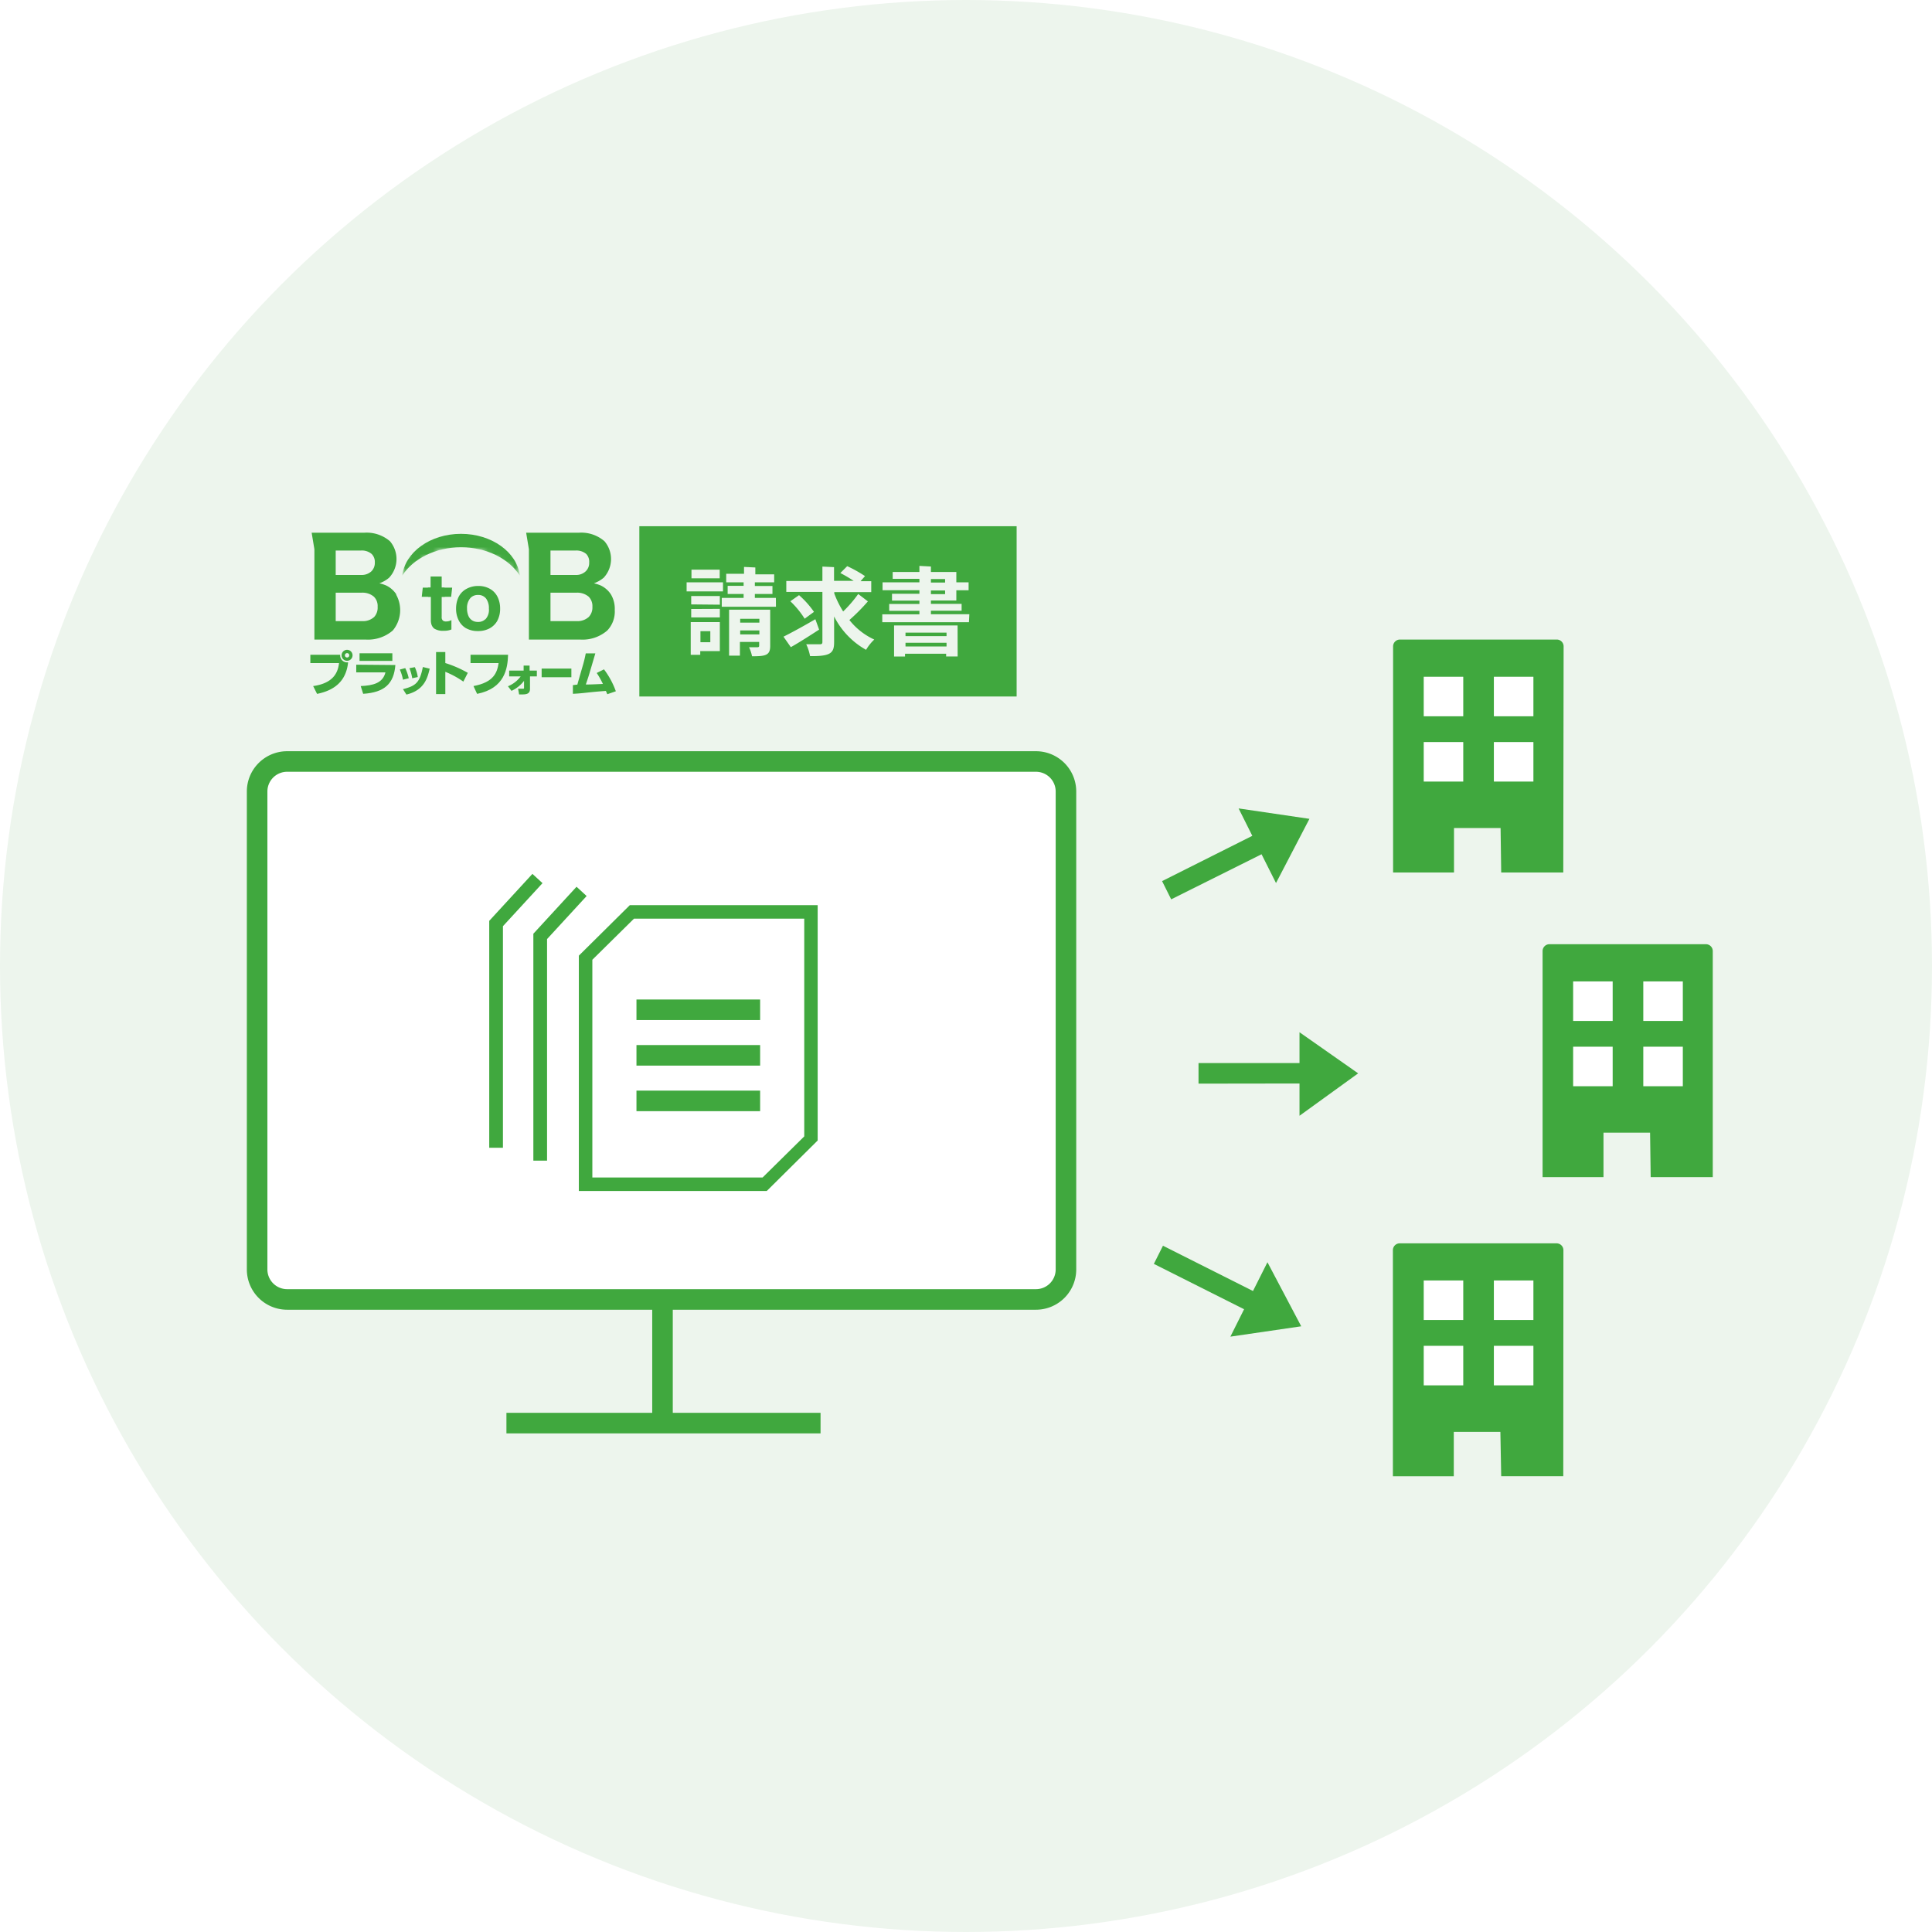 <svg id="レイヤー_1" data-name="レイヤー 1" xmlns="http://www.w3.org/2000/svg" xmlns:xlink="http://www.w3.org/1999/xlink" viewBox="0 0 282 282"><defs><style>.cls-1{fill:#030000;}.cls-2{fill:#050202;}.cls-3{fill:#070404;}.cls-4{fill:#080606;}.cls-5{fill:#0a0707;}.cls-6{fill:#0c0909;}.cls-7{fill:#0e0b0b;}.cls-8{fill:#100d0d;}.cls-9{fill:#120f0f;}.cls-10{fill:#131111;}.cls-11{fill:#151212;}.cls-12{fill:#171414;}.cls-13{fill:#191616;}.cls-14{fill:#1b1818;}.cls-15{fill:#1d1a1a;}.cls-16{fill:#1e1c1c;}.cls-17{fill:#201e1e;}.cls-18{fill:#221f1f;}.cls-19{fill:#242121;}.cls-20{fill:#262323;}.cls-21{fill:#282525;}.cls-22{fill:#292727;}.cls-23{fill:#2b2929;}.cls-24{fill:#2d2b2b;}.cls-25{fill:#2f2c2c;}.cls-26{fill:#312e2e;}.cls-27{fill:#323030;}.cls-28{fill:#343232;}.cls-29{fill:#363434;}.cls-30{fill:#383636;}.cls-31{fill:#3a3737;}.cls-32{fill:#3c3939;}.cls-33{fill:#3d3b3b;}.cls-34{fill:#3f3d3d;}.cls-35{fill:#413f3f;}.cls-36{fill:#434141;}.cls-37{fill:#454343;}.cls-38{fill:#474444;}.cls-39{fill:#484646;}.cls-40{fill:#4a4848;}.cls-41{fill:#4c4a4a;}.cls-42{fill:#4e4c4c;}.cls-43{fill:#504e4e;}.cls-44{fill:#524f4f;}.cls-45{fill:#535151;}.cls-46{fill:#555353;}.cls-47{fill:#575555;}.cls-48{fill:#595757;}.cls-49{fill:#5b5959;}.cls-50{fill:#5c5b5b;}.cls-51{fill:#5e5c5c;}.cls-52{fill:#605e5e;}.cls-53{fill:#626060;}.cls-54{fill:#646262;}.cls-55{fill:#666464;}.cls-56{fill:#676666;}.cls-57{fill:#696767;}.cls-58{fill:#6b6969;}.cls-59{fill:#6d6b6b;}.cls-60{fill:#6f6d6d;}.cls-61{fill:#716f6f;}.cls-62{fill:#727171;}.cls-63{fill:#747373;}.cls-64{fill:#767474;}.cls-65{fill:#787676;}.cls-66{fill:#7a7878;}.cls-67{fill:#7c7a7a;}.cls-68{fill:#7d7c7c;}.cls-69{fill:#7f7e7e;}.cls-70{fill:#818080;}.cls-71{fill:#838181;}.cls-72{fill:#858383;}.cls-73{fill:#868585;}.cls-74{fill:#888787;}.cls-75{fill:#8a8989;}.cls-76{fill:#8c8b8b;}.cls-77{fill:#8e8c8c;}.cls-78{fill:#908e8e;}.cls-79{fill:#919090;}.cls-80{fill:#939292;}.cls-81{fill:#959494;}.cls-82{fill:#979696;}.cls-83{fill:#999898;}.cls-84{fill:#9b9999;}.cls-85{fill:#9c9b9b;}.cls-86{fill:#9e9d9d;}.cls-87{fill:#a09f9f;}.cls-88{fill:#a2a1a1;}.cls-89{fill:#a4a3a3;}.cls-90{fill:#a6a4a4;}.cls-91{fill:#a7a6a6;}.cls-92{fill:#a9a8a8;}.cls-93{fill:#abaaaa;}.cls-94{fill:#adacac;}.cls-95{fill:#afaeae;}.cls-96{fill:#b0b0b0;}.cls-97{fill:#b2b1b1;}.cls-98{fill:#b4b3b3;}.cls-99{fill:#b6b5b5;}.cls-100{fill:#b8b7b7;}.cls-101{fill:#bab9b9;}.cls-102{fill:#bbb;}.cls-103{fill:#bdbcbc;}.cls-104{fill:#bfbebe;}.cls-105{fill:#c1c0c0;}.cls-106{fill:#c3c2c2;}.cls-107{fill:#c5c4c4;}.cls-108{fill:#c6c6c6;}.cls-109{fill:#c8c8c8;}.cls-110{fill:#cac9c9;}.cls-111{fill:#cccbcb;}.cls-112{fill:#cecdcd;}.cls-113{fill:#d0cfcf;}.cls-114{fill:#d1d1d1;}.cls-115{fill:#d3d3d3;}.cls-116{fill:#d5d4d4;}.cls-117{fill:#d7d6d6;}.cls-118{fill:#d9d8d8;}.cls-119{fill:#dadada;}.cls-120{fill:#dcdcdc;}.cls-121{fill:#dedede;}.cls-122{fill:#e0e0e0;}.cls-123{fill:#e2e1e1;}.cls-124{fill:#e4e3e3;}.cls-125{fill:#e5e5e5;}.cls-126{fill:#e7e7e7;}.cls-127{fill:#e9e9e9;}.cls-128{fill:#ebebeb;}.cls-129{fill:#ededed;}.cls-130{fill:#efeeee;}.cls-131{fill:#f0f0f0;}.cls-132{fill:#f2f2f2;}.cls-133{fill:#f4f4f4;}.cls-134{fill:#f6f6f6;}.cls-135{fill:#f8f8f8;}.cls-136{fill:#faf9f9;}.cls-137{fill:#fbfbfb;}.cls-138{fill:#fdfdfd;}.cls-139,.cls-143{fill:#fff;}.cls-140{fill:#edf5ed;}.cls-141,.cls-142{fill:#40a83e;}.cls-141{fill-rule:evenodd;}.cls-143,.cls-145,.cls-146{stroke:#40a83e;stroke-miterlimit:10;}.cls-143,.cls-145{stroke-width:3px;}.cls-144{mask:url(#mask);}.cls-145,.cls-146{fill:none;}.cls-146{stroke-width:2px;}.cls-147{filter:url(#luminosity-invert);}</style><filter id="luminosity-invert" filterUnits="userSpaceOnUse" color-interpolation-filters="sRGB"><feColorMatrix values="-1 0 0 0 1 0 -1 0 0 1 0 0 -1 0 1 0 0 0 1 0"/></filter><mask id="mask" x="58.7" y="77.32" width="17.19" height="6.7" maskUnits="userSpaceOnUse"><g class="cls-147"><g transform="translate(-9 -11)"><path class="cls-1" d="M76.29,90.82A11.57,11.57,0,0,1,81.4,92a8.61,8.61,0,0,1,3.48,3,5.63,5.63,0,0,0-.88-2.4,7.4,7.4,0,0,0-1.89-1.94,10.49,10.49,0,0,0-11.63,0,7.2,7.2,0,0,0-1.88,1.94,5.52,5.52,0,0,0-.89,2.4,8.54,8.54,0,0,1,3.48-3A11.56,11.56,0,0,1,76.29,90.82Z"/><path class="cls-2" d="M70.48,90.62a7.2,7.2,0,0,0-1.88,1.94,5.52,5.52,0,0,0-.89,2.4h0a8.08,8.08,0,0,1,1.45-1.66,9.55,9.55,0,0,1,2-1.33,11.86,11.86,0,0,1,10.23,0,9.74,9.74,0,0,1,2,1.33A7.65,7.65,0,0,1,84.88,95a5.52,5.52,0,0,0-.89-2.4,7.2,7.2,0,0,0-1.88-1.94,10.44,10.44,0,0,0-11.63,0Z"/><path class="cls-3" d="M70.48,90.62a7.06,7.06,0,0,0-1.88,1.94A5.52,5.52,0,0,0,67.71,95h0a7.88,7.88,0,0,1,1.45-1.67,9.55,9.55,0,0,1,2-1.33,11.86,11.86,0,0,1,10.23,0,9.55,9.55,0,0,1,2,1.33A7.93,7.93,0,0,1,84.88,95a5.52,5.52,0,0,0-.89-2.4,7.06,7.06,0,0,0-1.88-1.94,10.44,10.44,0,0,0-11.63,0Z"/><path class="cls-4" d="M70.48,90.61a7.2,7.2,0,0,0-1.88,1.94,5.61,5.61,0,0,0-.89,2.4h0a7.6,7.6,0,0,1,1.45-1.67,9.21,9.21,0,0,1,2-1.34,11.77,11.77,0,0,1,10.23,0,9.21,9.21,0,0,1,2,1.34A7.6,7.6,0,0,1,84.88,95a5.61,5.61,0,0,0-.89-2.4,7.2,7.2,0,0,0-1.88-1.94,10.44,10.44,0,0,0-11.63,0Z"/><path class="cls-5" d="M70.48,90.61a7.2,7.2,0,0,0-1.88,1.94,5.52,5.52,0,0,0-.89,2.4h0a7.61,7.61,0,0,1,1.45-1.68,9.51,9.51,0,0,1,2-1.34,11.79,11.79,0,0,1,10.24,0,9.21,9.21,0,0,1,2,1.34A7.61,7.61,0,0,1,84.88,95a5.61,5.61,0,0,0-.89-2.4,7.2,7.2,0,0,0-1.88-1.94,10.44,10.44,0,0,0-11.63,0Z"/><path class="cls-6" d="M70.48,90.61a7.4,7.4,0,0,0-1.89,1.94,5.63,5.63,0,0,0-.88,2.4h0a7.79,7.79,0,0,1,1.44-1.67,9.25,9.25,0,0,1,2-1.35,11.72,11.72,0,0,1,10.25,0,9,9,0,0,1,2,1.35A7.39,7.39,0,0,1,84.88,95a5.52,5.52,0,0,0-.89-2.4,7.2,7.2,0,0,0-1.88-1.94,10.44,10.44,0,0,0-11.63,0Z"/><path class="cls-7" d="M70.48,90.61a7.25,7.25,0,0,0-1.89,1.94,5.63,5.63,0,0,0-.88,2.4h0a7.83,7.83,0,0,1,1.44-1.68,9.25,9.25,0,0,1,2-1.35,11.72,11.72,0,0,1,10.25,0,9.25,9.25,0,0,1,2,1.35A7.65,7.65,0,0,1,84.88,95a5.52,5.52,0,0,0-.89-2.4,7.06,7.06,0,0,0-1.88-1.94,10.39,10.39,0,0,0-11.63,0Z"/><path class="cls-8" d="M70.48,90.6a7.4,7.4,0,0,0-1.89,1.94,5.73,5.73,0,0,0-.88,2.4h0a7.6,7.6,0,0,1,1.44-1.68,9.28,9.28,0,0,1,2-1.36,11.63,11.63,0,0,1,10.25,0,9.62,9.62,0,0,1,2,1.35A7.7,7.7,0,0,1,84.88,95a5.52,5.52,0,0,0-.89-2.4,7.09,7.09,0,0,0-1.88-2,10.44,10.44,0,0,0-11.63,0Z"/><path class="cls-9" d="M70.48,90.6a7.4,7.4,0,0,0-1.89,1.94,5.73,5.73,0,0,0-.88,2.4h0a7.61,7.61,0,0,1,1.44-1.69,9.33,9.33,0,0,1,2-1.36,11.67,11.67,0,0,1,10.27,0,9.58,9.58,0,0,1,2,1.36,7.88,7.88,0,0,1,1.44,1.69,5.61,5.61,0,0,0-.89-2.4,7.2,7.2,0,0,0-1.88-1.94,10.39,10.39,0,0,0-11.63,0Z"/><path class="cls-10" d="M70.48,90.6a7.4,7.4,0,0,0-1.89,1.94,5.63,5.63,0,0,0-.88,2.4h0a7.65,7.65,0,0,1,1.43-1.7,9.66,9.66,0,0,1,2-1.36,11.67,11.67,0,0,1,10.27,0,9.33,9.33,0,0,1,2,1.36,7.65,7.65,0,0,1,1.44,1.7,5.61,5.61,0,0,0-.89-2.4,7.2,7.2,0,0,0-1.88-1.94,10.39,10.39,0,0,0-11.63,0Z"/><path class="cls-11" d="M70.48,90.59a7.43,7.43,0,0,0-1.89,2,5.63,5.63,0,0,0-.88,2.4h0a7.65,7.65,0,0,1,1.43-1.7,9.32,9.32,0,0,1,2-1.37,11.59,11.59,0,0,1,10.27,0,9.32,9.32,0,0,1,2,1.37,7.65,7.65,0,0,1,1.43,1.7,5.52,5.52,0,0,0-.89-2.4,7.23,7.23,0,0,0-1.88-2,10.44,10.44,0,0,0-11.63,0Z"/><path class="cls-12" d="M70.48,90.59a7.28,7.28,0,0,0-1.89,2,5.63,5.63,0,0,0-.88,2.4h0a7.88,7.88,0,0,1,1.43-1.7,9.36,9.36,0,0,1,2-1.37,11.63,11.63,0,0,1,10.29,0,9.89,9.89,0,0,1,2,1.37,7.93,7.93,0,0,1,1.43,1.71,5.52,5.52,0,0,0-.89-2.4,7.09,7.09,0,0,0-1.88-2,10.39,10.39,0,0,0-11.63,0Z"/><path class="cls-13" d="M70.48,90.59a7.4,7.4,0,0,0-1.89,1.94,5.72,5.72,0,0,0-.88,2.41h0a7.39,7.39,0,0,1,1.43-1.7,9.05,9.05,0,0,1,2-1.38,11.54,11.54,0,0,1,10.29,0,9.29,9.29,0,0,1,2,1.38,7.44,7.44,0,0,1,1.43,1.71A5.6,5.6,0,0,0,84,92.53a7.2,7.2,0,0,0-1.88-1.94,10.39,10.39,0,0,0-11.63,0Z"/><path class="cls-14" d="M70.48,90.59a7.4,7.4,0,0,0-1.89,1.94,5.73,5.73,0,0,0-.88,2.4h0a7.6,7.6,0,0,1,1.42-1.71,9.73,9.73,0,0,1,2-1.38,11.54,11.54,0,0,1,10.29,0,9.4,9.4,0,0,1,2,1.38,7.65,7.65,0,0,1,1.43,1.71,5.61,5.61,0,0,0-.89-2.4,7.2,7.2,0,0,0-1.88-1.94,10.39,10.39,0,0,0-11.63,0Z"/><path class="cls-15" d="M70.48,90.58a7.28,7.28,0,0,0-1.89,2,5.68,5.68,0,0,0-.88,2.4h0a7.39,7.39,0,0,1,1.42-1.71,9.32,9.32,0,0,1,2-1.39,11.48,11.48,0,0,1,10.3,0,9.4,9.4,0,0,1,2,1.38,7.44,7.44,0,0,1,1.43,1.72,5.56,5.56,0,0,0-.89-2.4,7.09,7.09,0,0,0-1.88-2,10.39,10.39,0,0,0-11.63,0Z"/><path class="cls-16" d="M70.48,90.58a7.28,7.28,0,0,0-1.89,2,5.63,5.63,0,0,0-.88,2.4h0a7.65,7.65,0,0,1,1.42-1.72,9.43,9.43,0,0,1,2-1.39,11.5,11.5,0,0,1,10.31,0,9.69,9.69,0,0,1,2,1.39,7.65,7.65,0,0,1,1.42,1.72,5.52,5.52,0,0,0-.89-2.4,7.09,7.09,0,0,0-1.88-2,10.39,10.39,0,0,0-11.63,0Z"/><path class="cls-17" d="M70.48,90.58a7.4,7.4,0,0,0-1.89,1.94,5.72,5.72,0,0,0-.88,2.41h0a7.65,7.65,0,0,1,1.42-1.72,9.43,9.43,0,0,1,2-1.39,11.5,11.5,0,0,1,10.31,0,9.43,9.43,0,0,1,2,1.39,7.48,7.48,0,0,1,1.42,1.73A5.6,5.6,0,0,0,84,92.52a7.2,7.2,0,0,0-1.88-1.94,10.34,10.34,0,0,0-11.63,0Z"/><path class="cls-18" d="M70.48,90.57a7.59,7.59,0,0,0-1.89,2,5.72,5.72,0,0,0-.88,2.41h0a7.88,7.88,0,0,1,1.41-1.72,9.36,9.36,0,0,1,2-1.4,11.44,11.44,0,0,1,10.32,0,9.12,9.12,0,0,1,2,1.4,7.48,7.48,0,0,1,1.42,1.73A5.6,5.6,0,0,0,84,92.52a7.38,7.38,0,0,0-1.88-2,10.39,10.39,0,0,0-11.63,0Z"/><path class="cls-19" d="M70.48,90.57a7.28,7.28,0,0,0-1.89,2,5.73,5.73,0,0,0-.88,2.4h0a7.65,7.65,0,0,1,1.41-1.73,9.47,9.47,0,0,1,2-1.4,11.46,11.46,0,0,1,10.33,0,9.4,9.4,0,0,1,2,1.4,7.75,7.75,0,0,1,1.42,1.74A5.6,5.6,0,0,0,84,92.52a7.09,7.09,0,0,0-1.88-2,10.39,10.39,0,0,0-11.63,0Z"/><path class="cls-20" d="M70.48,90.57a7.28,7.28,0,0,0-1.89,2,5.68,5.68,0,0,0-.88,2.4h0a7.44,7.44,0,0,1,1.41-1.73,9.5,9.5,0,0,1,2-1.41,11.38,11.38,0,0,1,10.33,0,9.77,9.77,0,0,1,2,1.41,7.93,7.93,0,0,1,1.41,1.73,5.56,5.56,0,0,0-.89-2.4,7.09,7.09,0,0,0-1.88-2,10.34,10.34,0,0,0-11.63,0Z"/><path class="cls-21" d="M70.48,90.56a7.47,7.47,0,0,0-1.89,2,5.63,5.63,0,0,0-.88,2.4h0a7.43,7.43,0,0,1,1.41-1.74,9.26,9.26,0,0,1,2-1.41,11.38,11.38,0,0,1,10.33,0,9.5,9.5,0,0,1,2,1.41,7.7,7.7,0,0,1,1.41,1.74,5.52,5.52,0,0,0-.89-2.4,7.27,7.27,0,0,0-1.88-2,10.39,10.39,0,0,0-11.63,0Z"/><path class="cls-22" d="M70.47,90.56a7.71,7.71,0,0,0-1.88,2,5.72,5.72,0,0,0-.88,2.41h0a7.87,7.87,0,0,1,1.4-1.74,10.17,10.17,0,0,1,2-1.41,11.32,11.32,0,0,1,10.34,0,9.88,9.88,0,0,1,2,1.41,7.48,7.48,0,0,1,1.41,1.75A5.6,5.6,0,0,0,84,92.51a7.38,7.38,0,0,0-1.88-2,10.36,10.36,0,0,0-11.64,0Z"/><path class="cls-23" d="M70.47,90.56a7.4,7.4,0,0,0-1.88,2,5.72,5.72,0,0,0-.88,2.41h0a7.65,7.65,0,0,1,1.4-1.74,9.54,9.54,0,0,1,2-1.42,11.34,11.34,0,0,1,10.35,0,9.47,9.47,0,0,1,2,1.42,7.48,7.48,0,0,1,1.41,1.75A5.6,5.6,0,0,0,84,92.51a7.09,7.09,0,0,0-1.88-2,10.36,10.36,0,0,0-11.64,0Z"/><path class="cls-24" d="M70.47,90.56a7.4,7.4,0,0,0-1.88,2,5.73,5.73,0,0,0-.88,2.4h0a7.43,7.43,0,0,1,1.4-1.75,9.54,9.54,0,0,1,2-1.42,11.26,11.26,0,0,1,10.35,0,9.22,9.22,0,0,1,2,1.42,7.33,7.33,0,0,1,1.41,1.76A5.6,5.6,0,0,0,84,92.51a7.09,7.09,0,0,0-1.88-2,10.36,10.36,0,0,0-11.64,0Z"/><path class="cls-25" d="M70.47,90.55a7.59,7.59,0,0,0-1.88,2,5.68,5.68,0,0,0-.88,2.4h0a7.43,7.43,0,0,1,1.4-1.75,9.16,9.16,0,0,1,2-1.43,11.28,11.28,0,0,1,10.36,0,9.23,9.23,0,0,1,2,1.43,7.7,7.7,0,0,1,1.4,1.75,5.56,5.56,0,0,0-.89-2.4,7.27,7.27,0,0,0-1.88-2,10.36,10.36,0,0,0-11.64,0Z"/><path class="cls-26" d="M70.47,90.55a7.71,7.71,0,0,0-1.88,2,5.72,5.72,0,0,0-.88,2.41h0a7.48,7.48,0,0,1,1.4-1.76,9.61,9.61,0,0,1,2-1.43,11.3,11.3,0,0,1,10.37,0,9.51,9.51,0,0,1,2,1.43,7.48,7.48,0,0,1,1.4,1.76A5.65,5.65,0,0,0,84,92.5a7.38,7.38,0,0,0-1.88-2,10.36,10.36,0,0,0-11.64,0Z"/><path class="cls-27" d="M70.47,90.55a7.4,7.4,0,0,0-1.88,2,5.72,5.72,0,0,0-.88,2.41h0a7.65,7.65,0,0,1,1.39-1.75,9.61,9.61,0,0,1,2-1.44,11.22,11.22,0,0,1,10.37,0,9.54,9.54,0,0,1,2,1.44,7.28,7.28,0,0,1,1.4,1.76A5.6,5.6,0,0,0,84,92.5a7.23,7.23,0,0,0-1.88-2,10.31,10.31,0,0,0-11.64,0Z"/><path class="cls-28" d="M70.47,90.54a7.59,7.59,0,0,0-1.88,2,5.72,5.72,0,0,0-.88,2.41h0a7.92,7.92,0,0,1,1.39-1.76,9.54,9.54,0,0,1,2-1.44,11.24,11.24,0,0,1,10.38,0,9.29,9.29,0,0,1,2,1.44,7.53,7.53,0,0,1,1.4,1.77A5.6,5.6,0,0,0,84,92.5a7.27,7.27,0,0,0-1.88-2,10.36,10.36,0,0,0-11.64,0Z"/><path class="cls-29" d="M70.47,90.54a7.59,7.59,0,0,0-1.88,2,5.88,5.88,0,0,0-.89,2.4h0a7.42,7.42,0,0,1,1.39-1.77,9.92,9.92,0,0,1,2-1.44,11.14,11.14,0,0,1,10.39,0,9.51,9.51,0,0,1,2,1.43,7.8,7.8,0,0,1,1.39,1.78A5.6,5.6,0,0,0,84,92.5a7.27,7.27,0,0,0-1.88-2,10.36,10.36,0,0,0-11.64,0Z"/><path class="cls-30" d="M70.47,90.54a7.43,7.43,0,0,0-1.88,2,5.83,5.83,0,0,0-.89,2.4h0a7.23,7.23,0,0,1,1.39-1.77,9,9,0,0,1,2-1.44,11.11,11.11,0,0,1,10.39,0,9.2,9.2,0,0,1,2,1.44,8,8,0,0,1,1.39,1.77A5.56,5.56,0,0,0,84,92.5a7.13,7.13,0,0,0-1.88-2,10.31,10.31,0,0,0-11.64,0Z"/><path class="cls-31" d="M70.47,90.54a7.4,7.4,0,0,0-1.88,1.95,5.87,5.87,0,0,0-.89,2.41h0a7.48,7.48,0,0,1,1.38-1.78,9.2,9.2,0,0,1,2-1.44,11.05,11.05,0,0,1,10.4,0,9,9,0,0,1,2,1.44,7.28,7.28,0,0,1,1.39,1.78A5.65,5.65,0,0,0,84,92.49a7.23,7.23,0,0,0-1.88-1.95,10.31,10.31,0,0,0-11.64,0Z"/><path class="cls-32" d="M70.47,90.53a7.59,7.59,0,0,0-1.88,2,5.87,5.87,0,0,0-.89,2.41h0a7.64,7.64,0,0,1,1.38-1.77,9.23,9.23,0,0,1,2-1.45,11,11,0,0,1,10.4,0,9,9,0,0,1,2,1.45,7.28,7.28,0,0,1,1.39,1.78A5.6,5.6,0,0,0,84,92.49a7.27,7.27,0,0,0-1.88-2,10.36,10.36,0,0,0-11.64,0Z"/><path class="cls-33" d="M70.47,90.53a7.59,7.59,0,0,0-1.88,2,5.87,5.87,0,0,0-.89,2.41h0a7.48,7.48,0,0,1,1.38-1.78,9.33,9.33,0,0,1,2-1.45,11,11,0,0,1,10.41,0,9.58,9.58,0,0,1,2,1.45,7.53,7.53,0,0,1,1.38,1.79A5.6,5.6,0,0,0,84,92.49a7.27,7.27,0,0,0-1.88-2,10.31,10.31,0,0,0-11.64,0Z"/><path class="cls-34" d="M70.47,90.53a7.43,7.43,0,0,0-1.88,2,5.88,5.88,0,0,0-.89,2.4h0a7.23,7.23,0,0,1,1.38-1.78,8.81,8.81,0,0,1,2-1.46,11,11,0,0,1,10.41,0,9.27,9.27,0,0,1,2,1.46,7.34,7.34,0,0,1,1.38,1.79A5.6,5.6,0,0,0,84,92.49a7.13,7.13,0,0,0-1.88-2,10.31,10.31,0,0,0-11.64,0Z"/><path class="cls-35" d="M70.47,90.52a7.75,7.75,0,0,0-1.88,2,5.92,5.92,0,0,0-.89,2.41h0a7.69,7.69,0,0,1,1.37-1.79,9.27,9.27,0,0,1,2-1.46,11,11,0,0,1,10.42,0,9,9,0,0,1,2,1.46,7.73,7.73,0,0,1,1.38,1.79A5.65,5.65,0,0,0,84,92.48a7.42,7.42,0,0,0-1.88-2,10.31,10.31,0,0,0-11.64,0Z"/><path class="cls-36" d="M70.47,90.52a7.59,7.59,0,0,0-1.88,2,5.87,5.87,0,0,0-.89,2.41h0a7.74,7.74,0,0,1,1.37-1.8,9.36,9.36,0,0,1,2-1.46,11,11,0,0,1,10.43,0,9.29,9.29,0,0,1,2,1.46,7.78,7.78,0,0,1,1.38,1.8A5.65,5.65,0,0,0,84,92.48a7.27,7.27,0,0,0-1.88-2,10.31,10.31,0,0,0-11.64,0Z"/><path class="cls-37" d="M70.47,90.52a7.59,7.59,0,0,0-1.88,2,5.87,5.87,0,0,0-.89,2.41h0a7.28,7.28,0,0,1,1.37-1.8,8.84,8.84,0,0,1,2-1.47,11,11,0,0,1,10.43,0,9,9,0,0,1,2,1.47,7.33,7.33,0,0,1,1.38,1.8A5.6,5.6,0,0,0,84,92.48a7.27,7.27,0,0,0-1.88-2,10.31,10.31,0,0,0-11.64,0Z"/><path class="cls-38" d="M70.47,90.52a7.43,7.43,0,0,0-1.88,2,5.87,5.87,0,0,0-.89,2.41h0a7.47,7.47,0,0,1,1.37-1.8,9,9,0,0,1,2-1.47,10.91,10.91,0,0,1,10.44,0,9.31,9.31,0,0,1,2,1.47,7.58,7.58,0,0,1,1.37,1.81A5.6,5.6,0,0,0,84,92.48a7.13,7.13,0,0,0-1.88-2,10.26,10.26,0,0,0-11.64,0Z"/><path class="cls-39" d="M70.47,90.51a7.62,7.62,0,0,0-1.88,2,5.82,5.82,0,0,0-.89,2.41h0a7.42,7.42,0,0,1,1.36-1.8,9.7,9.7,0,0,1,2-1.48,10.91,10.91,0,0,1,10.44,0,9.19,9.19,0,0,1,2,1.48,7.58,7.58,0,0,1,1.37,1.81A5.6,5.6,0,0,0,84,92.48a7.3,7.3,0,0,0-1.88-2,10.31,10.31,0,0,0-11.64,0Z"/><path class="cls-40" d="M70.47,90.51a7.59,7.59,0,0,0-1.88,2,5.92,5.92,0,0,0-.89,2.41h0a7.28,7.28,0,0,1,1.36-1.81,9.43,9.43,0,0,1,2-1.48,10.86,10.86,0,0,1,10.45,0,9.37,9.37,0,0,1,2,1.48,7.52,7.52,0,0,1,1.37,1.81A5.65,5.65,0,0,0,84,92.47a7.27,7.27,0,0,0-1.88-2,10.26,10.26,0,0,0-11.64,0Z"/><path class="cls-41" d="M70.47,90.51a7.59,7.59,0,0,0-1.88,2,5.92,5.92,0,0,0-.89,2.41h0a7.28,7.28,0,0,1,1.36-1.81,9.08,9.08,0,0,1,2-1.49,10.88,10.88,0,0,1,10.46,0,9.08,9.08,0,0,1,2,1.49,7.33,7.33,0,0,1,1.37,1.81A5.65,5.65,0,0,0,84,92.47a7.27,7.27,0,0,0-1.88-2,10.26,10.26,0,0,0-11.64,0Z"/><path class="cls-42" d="M70.47,90.5a7.62,7.62,0,0,0-1.88,2,5.87,5.87,0,0,0-.89,2.41h0a7.33,7.33,0,0,1,1.36-1.82,9.4,9.4,0,0,1,2-1.49,10.88,10.88,0,0,1,10.46,0,9.14,9.14,0,0,1,2,1.49,7.52,7.52,0,0,1,1.36,1.82A5.6,5.6,0,0,0,84,92.47a7.3,7.3,0,0,0-1.88-2,10.31,10.31,0,0,0-11.64,0Z"/><path class="cls-43" d="M70.47,90.5a7.62,7.62,0,0,0-1.88,2,5.87,5.87,0,0,0-.89,2.41h0a7.74,7.74,0,0,1,1.35-1.82,9.47,9.47,0,0,1,2-1.49,10.83,10.83,0,0,1,10.47,0,9.4,9.4,0,0,1,2,1.49,7.57,7.57,0,0,1,1.36,1.83A5.6,5.6,0,0,0,84,92.47a7.3,7.3,0,0,0-1.88-2,10.26,10.26,0,0,0-11.64,0Z"/><path class="cls-44" d="M70.47,90.5a7.59,7.59,0,0,0-1.88,2,5.91,5.91,0,0,0-.89,2.42h0a7.47,7.47,0,0,1,1.35-1.82,9.11,9.11,0,0,1,2-1.5,10.84,10.84,0,0,1,10.48,0,9.11,9.11,0,0,1,2,1.5,7.38,7.38,0,0,1,1.36,1.83A5.69,5.69,0,0,0,84,92.46a7.27,7.27,0,0,0-1.88-2,10.26,10.26,0,0,0-11.64,0Z"/><path class="cls-45" d="M70.47,90.5a7.43,7.43,0,0,0-1.88,2,5.92,5.92,0,0,0-.89,2.41h0A7.27,7.27,0,0,1,69.06,93a9.44,9.44,0,0,1,2-1.5,10.77,10.77,0,0,1,10.48,0,9.44,9.44,0,0,1,2,1.5,7.43,7.43,0,0,1,1.36,1.84A5.64,5.64,0,0,0,84,92.46a7.13,7.13,0,0,0-1.88-2,10.26,10.26,0,0,0-11.64,0Z"/><path class="cls-46" d="M70.47,90.49a7.62,7.62,0,0,0-1.88,2,5.92,5.92,0,0,0-.89,2.41h0A7.27,7.27,0,0,1,69.06,93a9.48,9.48,0,0,1,2-1.51,10.79,10.79,0,0,1,10.49,0,9.16,9.16,0,0,1,2,1.51,7.57,7.57,0,0,1,1.36,1.83A5.78,5.78,0,0,0,84,92.46a7.3,7.3,0,0,0-1.88-2,10.26,10.26,0,0,0-11.64,0Z"/><path class="cls-47" d="M70.47,90.49a7.62,7.62,0,0,0-1.88,2,5.87,5.87,0,0,0-.89,2.41h0A7.34,7.34,0,0,1,69.05,93a9.29,9.29,0,0,1,2-1.51,10.73,10.73,0,0,1,10.49,0,9.48,9.48,0,0,1,2,1.51,7.38,7.38,0,0,1,1.35,1.84A5.73,5.73,0,0,0,84,92.46a7.3,7.3,0,0,0-1.88-2,10.26,10.26,0,0,0-11.64,0Z"/><path class="cls-48" d="M70.47,90.49a7.47,7.47,0,0,0-1.88,2,5.87,5.87,0,0,0-.89,2.41h0A7.47,7.47,0,0,1,69.05,93a9.19,9.19,0,0,1,2-1.52,10.74,10.74,0,0,1,10.5,0,9.19,9.19,0,0,1,2,1.52,7.38,7.38,0,0,1,1.35,1.84A5.73,5.73,0,0,0,84,92.46a7.16,7.16,0,0,0-1.88-2,10.22,10.22,0,0,0-11.64,0Z"/><path class="cls-49" d="M70.47,90.48a7.62,7.62,0,0,0-1.88,2,5.91,5.91,0,0,0-.89,2.42h0A7.27,7.27,0,0,1,69.05,93a9.52,9.52,0,0,1,2-1.52,10.68,10.68,0,0,1,10.5,0,9,9,0,0,1,2,1.52,7.36,7.36,0,0,1,1.35,1.85A5.82,5.82,0,0,0,84,92.45a7.3,7.3,0,0,0-1.88-2,10.26,10.26,0,0,0-11.64,0Z"/><path class="cls-50" d="M70.47,90.48a7.62,7.62,0,0,0-1.88,2,5.92,5.92,0,0,0-.89,2.41h0A7.32,7.32,0,0,1,69.05,93a9,9,0,0,1,2-1.52,10.52,10.52,0,0,1,5.25-1.38,10.66,10.66,0,0,1,5.26,1.38,9.2,9.2,0,0,1,2,1.52,7.41,7.41,0,0,1,1.35,1.86A5.77,5.77,0,0,0,84,92.45a7.3,7.3,0,0,0-1.88-2,10.26,10.26,0,0,0-11.64,0Z"/><path class="cls-51" d="M70.47,90.48a7.62,7.62,0,0,0-1.88,2,5.92,5.92,0,0,0-.89,2.41h0A7.32,7.32,0,0,1,69.05,93a8.93,8.93,0,0,1,2-1.53,10.71,10.71,0,0,1,10.52,0,9.23,9.23,0,0,1,2,1.53,7.57,7.57,0,0,1,1.34,1.85A5.78,5.78,0,0,0,84,92.45a7.3,7.3,0,0,0-1.88-2,10.22,10.22,0,0,0-11.64,0Z"/><path class="cls-52" d="M70.47,90.47a7.66,7.66,0,0,0-1.88,2,5.87,5.87,0,0,0-.89,2.41h0A7.58,7.58,0,0,1,69,93a9.56,9.56,0,0,1,2-1.53,10.65,10.65,0,0,1,10.52,0,9.56,9.56,0,0,1,2,1.53,7.62,7.62,0,0,1,1.34,1.86A5.78,5.78,0,0,0,84,92.45a7.34,7.34,0,0,0-1.88-2,10.26,10.26,0,0,0-11.64,0Z"/><path class="cls-53" d="M70.47,90.47a7.62,7.62,0,0,0-1.88,2,6,6,0,0,0-.89,2.42h0A7.27,7.27,0,0,1,69,93a9.59,9.59,0,0,1,2-1.54,10.67,10.67,0,0,1,10.53,0,9.27,9.27,0,0,1,2,1.54,7.36,7.36,0,0,1,1.34,1.86A5.82,5.82,0,0,0,84,92.44a7.3,7.3,0,0,0-1.88-2,10.22,10.22,0,0,0-11.64,0Z"/><path class="cls-54" d="M70.47,90.47a7.62,7.62,0,0,0-1.88,2,5.91,5.91,0,0,0-.89,2.42h0A7.08,7.08,0,0,1,69,93a9.27,9.27,0,0,1,2-1.54,10.62,10.62,0,0,1,10.54,0,9.27,9.27,0,0,1,2,1.54,7.24,7.24,0,0,1,1.34,1.87A5.82,5.82,0,0,0,84,92.44a7.3,7.3,0,0,0-1.88-2,10.22,10.22,0,0,0-11.64,0Z"/><path class="cls-55" d="M70.47,90.47a7.62,7.62,0,0,0-1.88,2,5.92,5.92,0,0,0-.89,2.41h0A7.08,7.08,0,0,1,69,93a9,9,0,0,1,2-1.55,10.62,10.62,0,0,1,10.54,0,9.3,9.3,0,0,1,2,1.55,7.44,7.44,0,0,1,1.33,1.87A5.77,5.77,0,0,0,84,92.44a7.3,7.3,0,0,0-1.88-2,10.22,10.22,0,0,0-11.64,0Z"/><path class="cls-56" d="M70.47,90.46a7.66,7.66,0,0,0-1.88,2,5.92,5.92,0,0,0-.89,2.41h0A7.33,7.33,0,0,1,69,93a9.63,9.63,0,0,1,2-1.55,10.55,10.55,0,0,1,10.54,0,9.37,9.37,0,0,1,2,1.55,7.63,7.63,0,0,1,1.33,1.87A5.78,5.78,0,0,0,84,92.44a7.34,7.34,0,0,0-1.88-2,10.22,10.22,0,0,0-11.64,0Z"/><path class="cls-57" d="M70.47,90.46a7.5,7.5,0,0,0-1.88,2,5.87,5.87,0,0,0-.89,2.41h0A7.37,7.37,0,0,1,69,93a9.31,9.31,0,0,1,2-1.55,10.59,10.59,0,0,1,10.56,0,9.31,9.31,0,0,1,2,1.55,7.67,7.67,0,0,1,1.33,1.88A5.78,5.78,0,0,0,84,92.44a7.2,7.2,0,0,0-1.88-2,10.22,10.22,0,0,0-11.64,0Z"/><path class="cls-58" d="M70.47,90.46a7.62,7.62,0,0,0-1.88,2,6,6,0,0,0-.89,2.42h0A7.5,7.5,0,0,1,69,93a9.35,9.35,0,0,1,2-1.56,10.53,10.53,0,0,1,10.56,0,9.35,9.35,0,0,1,2,1.56,7.17,7.17,0,0,1,1.33,1.88A5.82,5.82,0,0,0,84,92.43a7.3,7.3,0,0,0-1.88-2,10.17,10.17,0,0,0-11.64,0Z"/><path class="cls-59" d="M70.47,90.45a7.82,7.82,0,0,0-1.88,2,5.91,5.91,0,0,0-.89,2.42h0A7.3,7.3,0,0,1,69,93a9.68,9.68,0,0,1,2-1.56,10.53,10.53,0,0,1,10.56,0,9.68,9.68,0,0,1,2,1.56,7.22,7.22,0,0,1,1.33,1.89A5.77,5.77,0,0,0,84,92.43a7.49,7.49,0,0,0-1.88-2,10.22,10.22,0,0,0-11.64,0Z"/><path class="cls-60" d="M70.47,90.45a7.5,7.5,0,0,0-1.88,2,5.92,5.92,0,0,0-.89,2.41h0A7.33,7.33,0,0,1,69,93a9.2,9.2,0,0,1,2-1.57,10.51,10.51,0,0,1,10.57,0,9,9,0,0,1,2,1.56,7.42,7.42,0,0,1,1.32,1.89A5.77,5.77,0,0,0,84,92.43a7.34,7.34,0,0,0-1.88-2,10.22,10.22,0,0,0-11.64,0Z"/><path class="cls-61" d="M70.47,90.45a7.5,7.5,0,0,0-1.88,2,5.92,5.92,0,0,0-.89,2.41h0A7.14,7.14,0,0,1,69,93a9,9,0,0,1,2-1.56,10.44,10.44,0,0,1,10.58,0,9,9,0,0,1,2,1.56,7.42,7.42,0,0,1,1.32,1.89A5.92,5.92,0,0,0,84,92.43a7.2,7.2,0,0,0-1.88-2,10.17,10.17,0,0,0-11.64,0Z"/><path class="cls-62" d="M70.47,90.45a7.62,7.62,0,0,0-1.88,2,6,6,0,0,0-.89,2.42h0A7.14,7.14,0,0,1,69,93a8.79,8.79,0,0,1,2-1.57,10.44,10.44,0,0,1,10.58,0,8.79,8.79,0,0,1,2,1.57,7.42,7.42,0,0,1,1.32,1.89A6,6,0,0,0,84,92.42a7.3,7.3,0,0,0-1.88-2,10.17,10.17,0,0,0-11.64,0Z"/><path class="cls-63" d="M70.47,90.44a7.82,7.82,0,0,0-1.88,2,6,6,0,0,0-.89,2.42h0A7,7,0,0,1,69,92.94a8.84,8.84,0,0,1,2-1.57,10.37,10.37,0,0,1,10.58,0,8.84,8.84,0,0,1,2,1.57,7.22,7.22,0,0,1,1.32,1.9A6,6,0,0,0,84,92.42a7.49,7.49,0,0,0-1.88-2,10.22,10.22,0,0,0-11.64,0Z"/><path class="cls-64" d="M70.47,90.44a7.66,7.66,0,0,0-1.88,2,5.91,5.91,0,0,0-.89,2.42h0a7.3,7.3,0,0,1,1.3-1.9,9.39,9.39,0,0,1,2-1.57,10.41,10.41,0,0,1,10.6,0,9.39,9.39,0,0,1,2,1.57,7.48,7.48,0,0,1,1.31,1.91A5.91,5.91,0,0,0,84,92.42a7.34,7.34,0,0,0-1.88-2,10.17,10.17,0,0,0-11.64,0Z"/><path class="cls-65" d="M70.47,90.44a7.5,7.5,0,0,0-1.88,2,5.91,5.91,0,0,0-.89,2.42h0a7.3,7.3,0,0,1,1.3-1.9,9.11,9.11,0,0,1,2-1.58,10.35,10.35,0,0,1,10.6,0,9.11,9.11,0,0,1,2,1.58,7.48,7.48,0,0,1,1.31,1.91A5.91,5.91,0,0,0,84,92.42a7.2,7.2,0,0,0-1.88-2,10.17,10.17,0,0,0-11.64,0Z"/><path class="cls-66" d="M70.47,90.43a7.65,7.65,0,0,0-1.88,2,6,6,0,0,0-.89,2.42h0A7.35,7.35,0,0,1,69,92.92a9.17,9.17,0,0,1,2-1.58,10.35,10.35,0,0,1,10.6,0,9.17,9.17,0,0,1,2,1.58,7.65,7.65,0,0,1,1.31,1.91A5.92,5.92,0,0,0,84,92.42a7.37,7.37,0,0,0-1.88-2,10.17,10.17,0,0,0-11.64,0Z"/><path class="cls-67" d="M70.47,90.43a7.49,7.49,0,0,0-1.88,2,6,6,0,0,0-.89,2.42h0A7.48,7.48,0,0,1,69,92.92a8.86,8.86,0,0,1,2-1.59,10.33,10.33,0,0,1,10.62,0,8.86,8.86,0,0,1,2,1.59,7.23,7.23,0,0,1,1.31,1.91A6,6,0,0,0,84,92.41a7.49,7.49,0,0,0-1.88-2,10.17,10.17,0,0,0-11.64,0Z"/><path class="cls-68" d="M70.47,90.43a7.34,7.34,0,0,0-1.88,2,6,6,0,0,0-.89,2.42h0A7.75,7.75,0,0,1,69,92.91a9.15,9.15,0,0,1,2-1.59,10.33,10.33,0,0,1,10.62,0,9.15,9.15,0,0,1,2,1.59,7.48,7.48,0,0,1,1.3,1.92A6,6,0,0,0,84,92.41a7.34,7.34,0,0,0-1.88-2,10.17,10.17,0,0,0-11.64,0Z"/><path class="cls-69" d="M70.47,90.43a7.2,7.2,0,0,0-1.88,2,5.91,5.91,0,0,0-.89,2.42h0A7.35,7.35,0,0,1,69,92.91a9.19,9.19,0,0,1,2-1.6,10.33,10.33,0,0,1,10.62,0,9.46,9.46,0,0,1,2,1.59,7.45,7.45,0,0,1,1.3,1.93A5.91,5.91,0,0,0,84,92.41a7.2,7.2,0,0,0-1.88-2,10.12,10.12,0,0,0-11.64,0Z"/><path class="cls-70" d="M70.47,90.42a7.37,7.37,0,0,0-1.88,2,5.91,5.91,0,0,0-.89,2.42h0A7.24,7.24,0,0,1,69,92.9a9.13,9.13,0,0,1,2-1.6,10.3,10.3,0,0,1,10.64,0,9.44,9.44,0,0,1,2,1.6,7.28,7.28,0,0,1,1.3,1.93A5.91,5.91,0,0,0,84,92.41a7.37,7.37,0,0,0-1.88-2,10.17,10.17,0,0,0-11.64,0Z"/><path class="cls-71" d="M70.47,90.42a7.49,7.49,0,0,0-1.88,2,6,6,0,0,0-.89,2.42h0A7.45,7.45,0,0,1,69,92.89a9.19,9.19,0,0,1,2-1.6,10.3,10.3,0,0,1,10.64,0,9.19,9.19,0,0,1,2,1.6,7.33,7.33,0,0,1,1.3,1.94A6,6,0,0,0,84,92.4a7.49,7.49,0,0,0-1.88-2,10.12,10.12,0,0,0-11.64,0Z"/><path class="cls-72" d="M70.47,90.42a7.34,7.34,0,0,0-1.88,2,6,6,0,0,0-.89,2.42h0A7.49,7.49,0,0,1,69,92.89a9.23,9.23,0,0,1,2-1.61,10.24,10.24,0,0,1,10.64,0,8.93,8.93,0,0,1,2,1.61,7.45,7.45,0,0,1,1.3,1.93A6,6,0,0,0,84,92.4a7.34,7.34,0,0,0-1.88-2,10.12,10.12,0,0,0-11.64,0Z"/><path class="cls-73" d="M70.47,90.41a7.37,7.37,0,0,0-1.88,2,6,6,0,0,0-.89,2.42h0A7.54,7.54,0,0,1,69,92.88a9.29,9.29,0,0,1,2-1.61,10.24,10.24,0,0,1,10.64,0,9.29,9.29,0,0,1,2,1.61,7.71,7.71,0,0,1,1.29,1.94A6,6,0,0,0,84,92.4a7.37,7.37,0,0,0-1.88-2,10.17,10.17,0,0,0-11.64,0Z"/><path class="cls-74" d="M70.47,90.41a7.37,7.37,0,0,0-1.88,2,5.91,5.91,0,0,0-.89,2.42h0A7.4,7.4,0,0,1,69,92.88a9,9,0,0,1,2-1.62,10.22,10.22,0,0,1,10.66,0,9.21,9.21,0,0,1,2,1.62,7.29,7.29,0,0,1,1.29,1.94A5.91,5.91,0,0,0,84,92.4a7.37,7.37,0,0,0-1.88-2,10.12,10.12,0,0,0-11.64,0Z"/><path class="cls-75" d="M70.47,90.41a7.34,7.34,0,0,0-1.88,2,6,6,0,0,0-.89,2.43h0A7.45,7.45,0,0,1,69,92.87a9,9,0,0,1,2-1.62,10.22,10.22,0,0,1,10.66,0,9,9,0,0,1,2,1.62,7.34,7.34,0,0,1,1.29,1.95A5.91,5.91,0,0,0,84,92.4a7.37,7.37,0,0,0-1.88-2,10.12,10.12,0,0,0-11.64,0Z"/><path class="cls-76" d="M70.47,90.4a7.52,7.52,0,0,0-1.88,2,6,6,0,0,0-.89,2.42h0a7.67,7.67,0,0,1,1.29-2,9,9,0,0,1,2-1.62,10.22,10.22,0,0,1,10.66,0,9,9,0,0,1,2,1.62,7.3,7.3,0,0,1,1.29,2A6,6,0,0,0,84,92.39a7.49,7.49,0,0,0-1.88-2,10.1,10.1,0,0,0-11.64,0Z"/><path class="cls-77" d="M70.47,90.4a7.37,7.37,0,0,0-1.88,2,6,6,0,0,0-.89,2.42h0a7.3,7.3,0,0,1,1.28-2,9.56,9.56,0,0,1,2-1.63,10.2,10.2,0,0,1,10.68,0,9.56,9.56,0,0,1,2,1.63,7.3,7.3,0,0,1,1.28,2A6,6,0,0,0,84,92.39a7.7,7.7,0,0,0-1.88-2,10.12,10.12,0,0,0-11.64,0Z"/><path class="cls-78" d="M70.47,90.4a7.37,7.37,0,0,0-1.88,2,5.91,5.91,0,0,0-.89,2.42h0a7.51,7.51,0,0,1,1.28-2,9.3,9.3,0,0,1,2-1.63,10.2,10.2,0,0,1,10.68,0,9.3,9.3,0,0,1,2,1.63,7.51,7.51,0,0,1,1.28,2A6,6,0,0,0,84,92.39a7.7,7.7,0,0,0-1.88-2,10.12,10.12,0,0,0-11.64,0Z"/><path class="cls-79" d="M70.47,90.4a7.23,7.23,0,0,0-1.88,2,5.91,5.91,0,0,0-.89,2.42h0a7.22,7.22,0,0,1,1.28-2,8.82,8.82,0,0,1,2-1.64,10.14,10.14,0,0,1,10.68,0,9,9,0,0,1,2,1.64,7.26,7.26,0,0,1,1.28,2A5.91,5.91,0,0,0,84,92.39a7.54,7.54,0,0,0-1.88-2,10.08,10.08,0,0,0-11.64,0Z"/><path class="cls-80" d="M70.47,90.39a7.52,7.52,0,0,0-1.88,2,6,6,0,0,0-.89,2.43h0a7.26,7.26,0,0,1,1.28-2,9.28,9.28,0,0,1,2-1.64,10.16,10.16,0,0,1,10.69,0,9.09,9.09,0,0,1,2,1.64,7.31,7.31,0,0,1,1.28,2A6,6,0,0,0,84,92.38a7.86,7.86,0,0,0-1.88-2,10.12,10.12,0,0,0-11.64,0Z"/><path class="cls-81" d="M70.47,90.39a7.37,7.37,0,0,0-1.88,2,6,6,0,0,0-.89,2.42h0a7.47,7.47,0,0,1,1.27-2,9.09,9.09,0,0,1,2-1.65,10.12,10.12,0,0,1,10.7,0,9,9,0,0,1,2,1.65,7.16,7.16,0,0,1,1.28,2A6,6,0,0,0,84,92.38a7.7,7.7,0,0,0-1.88-2,10.12,10.12,0,0,0-11.64,0Z"/><path class="cls-82" d="M70.47,90.39a7.37,7.37,0,0,0-1.88,2,5.88,5.88,0,0,0-.89,2.42h0a7.52,7.52,0,0,1,1.27-2,8.85,8.85,0,0,1,2-1.65,10.12,10.12,0,0,1,10.7,0,9.09,9.09,0,0,1,2,1.65,7.52,7.52,0,0,1,1.27,2A6,6,0,0,0,84,92.38a7.7,7.7,0,0,0-1.88-2,10.08,10.08,0,0,0-11.64,0Z"/><path class="cls-83" d="M70.47,90.38a7.41,7.41,0,0,0-1.88,2,5.77,5.77,0,0,0-.89,2.42h0a7.56,7.56,0,0,1,1.27-2,9.62,9.62,0,0,1,2-1.65,10.08,10.08,0,0,1,10.71,0,9.43,9.43,0,0,1,2,1.65,7.73,7.73,0,0,1,1.27,2A6,6,0,0,0,84,92.38a7.73,7.73,0,0,0-1.88-2,10.12,10.12,0,0,0-11.64,0Z"/><path class="cls-84" d="M70.47,90.38a7.52,7.52,0,0,0-1.88,2,5.87,5.87,0,0,0-.89,2.43h0a7.27,7.27,0,0,1,1.27-2,9.11,9.11,0,0,1,2-1.66,10.1,10.1,0,0,1,10.72,0,9.36,9.36,0,0,1,2,1.66,7.4,7.4,0,0,1,1.27,2A5.91,5.91,0,0,0,84,92.38a7.73,7.73,0,0,0-1.88-2,10.08,10.08,0,0,0-11.64,0Z"/><path class="cls-85" d="M70.47,90.38a7.37,7.37,0,0,0-1.88,2,5.87,5.87,0,0,0-.89,2.43h0a7.43,7.43,0,0,1,1.26-2,9.42,9.42,0,0,1,2-1.66,10.1,10.1,0,0,1,10.72,0,9.11,9.11,0,0,1,2,1.66,7.13,7.13,0,0,1,1.27,2A6,6,0,0,0,84,92.37a7.7,7.7,0,0,0-1.88-2,10.08,10.08,0,0,0-11.64,0Z"/><path class="cls-86" d="M70.47,90.38a7.37,7.37,0,0,0-1.88,2,5.88,5.88,0,0,0-.89,2.42h0a7.28,7.28,0,0,1,1.26-2,9.21,9.21,0,0,1,2-1.67,10,10,0,0,1,10.72,0,9.21,9.21,0,0,1,2,1.67,7.18,7.18,0,0,1,1.26,2A6,6,0,0,0,84,92.37a7.7,7.7,0,0,0-1.88-2,10.08,10.08,0,0,0-11.64,0Z"/><path class="cls-87" d="M70.47,90.37a7.41,7.41,0,0,0-1.88,2,5.88,5.88,0,0,0-.89,2.42h0a7.32,7.32,0,0,1,1.26-2,9.4,9.4,0,0,1,2-1.67,10.08,10.08,0,0,1,10.74,0,9.4,9.4,0,0,1,2,1.67,7.32,7.32,0,0,1,1.26,2A6,6,0,0,0,84,92.37a7.73,7.73,0,0,0-1.88-2,10.08,10.08,0,0,0-11.64,0Z"/><path class="cls-88" d="M70.47,90.37a7.41,7.41,0,0,0-1.88,2,5.77,5.77,0,0,0-.89,2.42h0a7.32,7.32,0,0,1,1.26-2,8.91,8.91,0,0,1,2-1.68,10,10,0,0,1,10.74,0,9.15,9.15,0,0,1,2,1.68,7.32,7.32,0,0,1,1.26,2A6,6,0,0,0,84,92.37a7.73,7.73,0,0,0-1.88-2,10.08,10.08,0,0,0-11.64,0Z"/><path class="cls-89" d="M70.47,90.37a7.37,7.37,0,0,0-1.88,2,5.87,5.87,0,0,0-.89,2.43h0a7.33,7.33,0,0,1,1.25-2,9,9,0,0,1,2-1.68,10,10,0,0,1,10.74,0,9.18,9.18,0,0,1,2,1.68,7.37,7.37,0,0,1,1.26,2A6,6,0,0,0,84,92.36a7.86,7.86,0,0,0-1.88-2,10,10,0,0,0-11.64,0Z"/><path class="cls-90" d="M70.47,90.36a7.41,7.41,0,0,0-1.88,2,5.87,5.87,0,0,0-.89,2.43h0a7.49,7.49,0,0,1,1.25-2,9.75,9.75,0,0,1,2-1.68,10,10,0,0,1,10.75,0,9.54,9.54,0,0,1,2,1.68,7.54,7.54,0,0,1,1.25,2A6,6,0,0,0,84,92.36a7.89,7.89,0,0,0-1.88-2,10.08,10.08,0,0,0-11.64,0Z"/><path class="cls-91" d="M70.47,90.36a7.41,7.41,0,0,0-1.88,2,5.87,5.87,0,0,0-.89,2.43h0a7.33,7.33,0,0,1,1.25-2,9.22,9.22,0,0,1,2-1.69,10,10,0,0,1,10.76,0,9.48,9.48,0,0,1,2,1.69,7.23,7.23,0,0,1,1.25,2A6,6,0,0,0,84,92.36a7.73,7.73,0,0,0-1.88-2,10.08,10.08,0,0,0-11.64,0Z"/><path class="cls-92" d="M70.47,90.36a7.41,7.41,0,0,0-1.88,2,5.88,5.88,0,0,0-.89,2.42h0a7.29,7.29,0,0,1,1.25-2,9,9,0,0,1,2-1.69,9.92,9.92,0,0,1,10.76,0,8.91,8.91,0,0,1,2,1.68,7.43,7.43,0,0,1,1.25,2A6,6,0,0,0,84,92.36a7.73,7.73,0,0,0-1.88-2,10,10,0,0,0-11.64,0Z"/><path class="cls-93" d="M70.47,90.36a7.52,7.52,0,0,0-1.88,2,5.92,5.92,0,0,0-.89,2.43h0a7.2,7.2,0,0,1,1.24-2,9.19,9.19,0,0,1,2-1.69,9.91,9.91,0,0,1,10.77,0,8.72,8.72,0,0,1,2,1.69,7.38,7.38,0,0,1,1.25,2A6,6,0,0,0,84,92.36a7.73,7.73,0,0,0-1.88-2,10,10,0,0,0-11.64,0Z"/><path class="cls-94" d="M70.47,90.35a7.41,7.41,0,0,0-1.88,2,5.87,5.87,0,0,0-.89,2.43h0a7.15,7.15,0,0,1,1.24-2,9.19,9.19,0,0,1,2-1.69,9.93,9.93,0,0,1,10.78,0,8.89,8.89,0,0,1,1.95,1.69,7.19,7.19,0,0,1,1.25,2A6,6,0,0,0,84,92.35a7.73,7.73,0,0,0-1.88-2,10,10,0,0,0-11.64,0Z"/><path class="cls-95" d="M70.47,90.35a7.41,7.41,0,0,0-1.88,2,5.73,5.73,0,0,0-.89,2.43h0a7.11,7.11,0,0,1,1.24-2,8.51,8.51,0,0,1,2-1.7,9.88,9.88,0,0,1,10.78,0,9,9,0,0,1,2,1.7,7.39,7.39,0,0,1,1.24,2A6,6,0,0,0,84,92.35a7.73,7.73,0,0,0-1.88-2,10,10,0,0,0-11.64,0Z"/><path class="cls-96" d="M70.47,90.35a7.41,7.41,0,0,0-1.88,2,5.73,5.73,0,0,0-.89,2.43h0a7.3,7.3,0,0,1,1.24-2,9.2,9.2,0,0,1,2-1.7,9.9,9.9,0,0,1,10.79,0,9,9,0,0,1,2,1.7,7.2,7.2,0,0,1,1.24,2A6,6,0,0,0,84,92.35a7.73,7.73,0,0,0-1.88-2,10,10,0,0,0-11.64,0Z"/><path class="cls-97" d="M70.47,90.34a7.59,7.59,0,0,0-1.88,2,5.74,5.74,0,0,0-.89,2.42h0a7.55,7.55,0,0,1,1.23-2,9.52,9.52,0,0,1,2-1.7,9.84,9.84,0,0,1,10.79,0,9,9,0,0,1,2,1.7,7.25,7.25,0,0,1,1.24,2A6,6,0,0,0,84,92.35a7.93,7.93,0,0,0-1.88-2,10,10,0,0,0-11.64,0Z"/><path class="cls-98" d="M70.47,90.34a7.41,7.41,0,0,0-1.88,2,5.78,5.78,0,0,0-.89,2.43h0a7.4,7.4,0,0,1,1.23-2,9,9,0,0,1,2-1.71,9.86,9.86,0,0,1,10.8,0,9,9,0,0,1,2,1.71,7.2,7.2,0,0,1,1.24,2A6.06,6.06,0,0,0,84,92.34a7.73,7.73,0,0,0-1.88-2,10,10,0,0,0-11.64,0Z"/><path class="cls-99" d="M70.47,90.34a7.41,7.41,0,0,0-1.88,2,5.73,5.73,0,0,0-.89,2.43h0a7.35,7.35,0,0,1,1.23-2,8.8,8.8,0,0,1,2-1.71,9.81,9.81,0,0,1,10.8,0,9.27,9.27,0,0,1,2,1.71,7.6,7.6,0,0,1,1.23,2A6,6,0,0,0,84,92.34a7.73,7.73,0,0,0-1.88-2,10,10,0,0,0-11.64,0Z"/><path class="cls-100" d="M70.47,90.34a7.41,7.41,0,0,0-1.88,2,5.73,5.73,0,0,0-.89,2.43h0a6.94,6.94,0,0,1,1.23-2A9,9,0,0,1,70.88,91a9.83,9.83,0,0,1,10.81,0,8.84,8.84,0,0,1,2,1.72,7.45,7.45,0,0,1,1.23,2A6,6,0,0,0,84,92.34a7.73,7.73,0,0,0-1.88-2,10,10,0,0,0-11.64,0Z"/><path class="cls-101" d="M70.47,90.33a7.59,7.59,0,0,0-1.88,2,5.73,5.73,0,0,0-.89,2.43h0a7.12,7.12,0,0,1,1.23-2A9,9,0,0,1,70.88,91,9.84,9.84,0,0,1,81.7,91a9,9,0,0,1,2,1.72,7.26,7.26,0,0,1,1.23,2A6,6,0,0,0,84,92.34a7.93,7.93,0,0,0-1.88-2,10,10,0,0,0-11.64,0Z"/><path class="cls-102" d="M70.47,90.33a7.41,7.41,0,0,0-1.88,2,5.83,5.83,0,0,0-.89,2.43h0a7.17,7.17,0,0,1,1.22-2,8.87,8.87,0,0,1,2-1.73A9.79,9.79,0,0,1,81.7,91a9,9,0,0,1,2,1.73,7.26,7.26,0,0,1,1.23,2A6,6,0,0,0,84,92.34a7.61,7.61,0,0,0-1.88-2,10,10,0,0,0-11.64,0Z"/><path class="cls-103" d="M70.47,90.33a7.41,7.41,0,0,0-1.88,2,5.78,5.78,0,0,0-.89,2.43h0a7.22,7.22,0,0,1,1.22-2.05,9.32,9.32,0,0,1,2-1.73A9.81,9.81,0,0,1,81.7,91a8.84,8.84,0,0,1,2,1.73,7.17,7.17,0,0,1,1.23,2.05A6.06,6.06,0,0,0,84,92.33a7.73,7.73,0,0,0-1.88-2,10,10,0,0,0-11.64,0Z"/><path class="cls-104" d="M70.47,90.32a7.59,7.59,0,0,0-1.88,2,5.73,5.73,0,0,0-.89,2.43h0a7.18,7.18,0,0,1,1.22-2.06,9.32,9.32,0,0,1,2-1.73,9.78,9.78,0,0,1,10.84,0,9.32,9.32,0,0,1,2,1.73,7.41,7.41,0,0,1,1.22,2.06A6.06,6.06,0,0,0,84,92.33a7.93,7.93,0,0,0-1.88-2,10,10,0,0,0-11.64,0Z"/><path class="cls-105" d="M70.47,90.32a7.44,7.44,0,0,0-1.88,2,5.73,5.73,0,0,0-.89,2.43h0a7.13,7.13,0,0,1,1.22-2,8.64,8.64,0,0,1,2-1.74,9.78,9.78,0,0,1,10.84,0,9.09,9.09,0,0,1,2,1.74,7.27,7.27,0,0,1,1.22,2.06A6,6,0,0,0,84,92.33a7.93,7.93,0,0,0-1.88-2,10,10,0,0,0-11.64,0Z"/><path class="cls-106" d="M70.47,90.32a7.3,7.3,0,0,0-1.88,2,5.73,5.73,0,0,0-.89,2.43h0a7.52,7.52,0,0,1,1.21-2.06,9.09,9.09,0,0,1,2-1.74,9.74,9.74,0,0,1,10.85,0,9.12,9.12,0,0,1,2,1.74,7.22,7.22,0,0,1,1.22,2.07A6,6,0,0,0,84,92.33a7.61,7.61,0,0,0-1.88-2,10,10,0,0,0-11.64,0Z"/><path class="cls-107" d="M70.47,90.31a7.59,7.59,0,0,0-1.88,2,5.83,5.83,0,0,0-.89,2.43h0a7.23,7.23,0,0,1,1.21-2.06,9.13,9.13,0,0,1,2-1.75,9.74,9.74,0,0,1,10.85,0,8.67,8.67,0,0,1,2,1.75,7,7,0,0,1,1.22,2.07A6.11,6.11,0,0,0,84,92.32a7.73,7.73,0,0,0-1.88-2,10,10,0,0,0-11.64,0Z"/><path class="cls-108" d="M70.47,90.31a7.59,7.59,0,0,0-1.88,2,5.78,5.78,0,0,0-.89,2.43h0a7.19,7.19,0,0,1,1.21-2.07,8.92,8.92,0,0,1,2-1.75,9.71,9.71,0,0,1,10.86,0,9.4,9.4,0,0,1,2,1.75,7.15,7.15,0,0,1,1.2,2.07A5.9,5.9,0,0,0,84,92.32a7.93,7.93,0,0,0-1.88-2,10,10,0,0,0-11.64,0Z"/><path class="cls-109" d="M70.47,90.31a7.44,7.44,0,0,0-1.88,2,5.73,5.73,0,0,0-.89,2.43h0a6.84,6.84,0,0,1,1.21-2.07,8.88,8.88,0,0,1,1.94-1.76,9.73,9.73,0,0,1,10.87,0,9.17,9.17,0,0,1,2,1.76,7.15,7.15,0,0,1,1.2,2.07A5.9,5.9,0,0,0,84,92.32a7.77,7.77,0,0,0-1.88-2,10,10,0,0,0-11.64,0Z"/><path class="cls-110" d="M70.47,90.31a7.3,7.3,0,0,0-1.88,2,5.73,5.73,0,0,0-.89,2.43h0a7.15,7.15,0,0,1,1.2-2.07,9.44,9.44,0,0,1,1.95-1.76,9.73,9.73,0,0,1,10.87,0,9,9,0,0,1,2,1.76,7.2,7.2,0,0,1,1.2,2.08A5.85,5.85,0,0,0,84,92.32a7.61,7.61,0,0,0-1.88-2,9.95,9.95,0,0,0-11.64,0Z"/><path class="cls-111" d="M70.47,90.3a7.59,7.59,0,0,0-1.88,2,5.82,5.82,0,0,0-.89,2.44h0a7.33,7.33,0,0,1,1.2-2.08,9.19,9.19,0,0,1,1.95-1.76,9.7,9.7,0,0,1,5.44-1.67,9.81,9.81,0,0,1,5.44,1.67,9.14,9.14,0,0,1,1.94,1.76,7.24,7.24,0,0,1,1.2,2.09A5.85,5.85,0,0,0,84,92.32a7.81,7.81,0,0,0-1.88-2,10,10,0,0,0-11.64,0Z"/><path class="cls-112" d="M70.47,90.3a7.59,7.59,0,0,0-1.88,2,5.83,5.83,0,0,0-.89,2.43h0a7.2,7.2,0,0,1,1.2-2.08,8.75,8.75,0,0,1,1.95-1.77,9.7,9.7,0,0,1,10.88,0,9.21,9.21,0,0,1,2,1.77,6.87,6.87,0,0,1,1.19,2.09A5.94,5.94,0,0,0,84,92.31a7.93,7.93,0,0,0-1.88-2,9.95,9.95,0,0,0-11.64,0Z"/><path class="cls-113" d="M70.47,90.3a7.44,7.44,0,0,0-1.88,2,5.78,5.78,0,0,0-.89,2.43h0a7.24,7.24,0,0,1,1.2-2.09,9.18,9.18,0,0,1,1.94-1.77,9.66,9.66,0,0,1,10.89,0,9.23,9.23,0,0,1,2,1.77,7.11,7.11,0,0,1,1.19,2.09A5.9,5.9,0,0,0,84,92.31a7.77,7.77,0,0,0-1.88-2,9.95,9.95,0,0,0-11.64,0Z"/><path class="cls-114" d="M70.47,90.29a7.48,7.48,0,0,0-1.88,2,5.73,5.73,0,0,0-.89,2.43h0a7.08,7.08,0,0,1,1.19-2.09,9.25,9.25,0,0,1,2-1.78,9.66,9.66,0,0,1,10.89,0,9,9,0,0,1,2,1.78,6.87,6.87,0,0,1,1.19,2.09A5.9,5.9,0,0,0,84,92.31a7.81,7.81,0,0,0-1.88-2,10,10,0,0,0-11.64,0Z"/><path class="cls-115" d="M70.47,90.29a7.48,7.48,0,0,0-1.88,2,5.73,5.73,0,0,0-.89,2.43h0a7.26,7.26,0,0,1,1.19-2.1,9,9,0,0,1,2-1.78,9.63,9.63,0,0,1,10.9,0,9.22,9.22,0,0,1,1.94,1.78,7,7,0,0,1,1.19,2.1A5.85,5.85,0,0,0,84,92.31a7.81,7.81,0,0,0-1.88-2,9.95,9.95,0,0,0-11.64,0Z"/><path class="cls-116" d="M70.47,90.29a7.59,7.59,0,0,0-1.88,2,5.82,5.82,0,0,0-.89,2.44h0a7,7,0,0,1,1.19-2.09,9,9,0,0,1,1.94-1.79,9.65,9.65,0,0,1,10.91,0,9.26,9.26,0,0,1,1.94,1.79,6.91,6.91,0,0,1,1.19,2.1A5.94,5.94,0,0,0,84,92.3a7.93,7.93,0,0,0-1.88-2,9.95,9.95,0,0,0-11.64,0Z"/><path class="cls-117" d="M70.47,90.29a7.44,7.44,0,0,0-1.88,2,5.82,5.82,0,0,0-.89,2.44h0a7,7,0,0,1,1.19-2.1,9.26,9.26,0,0,1,1.94-1.79,9.6,9.6,0,0,1,10.91,0,9.32,9.32,0,0,1,2,1.79,6.92,6.92,0,0,1,1.18,2.11A5.94,5.94,0,0,0,84,92.3a7.64,7.64,0,0,0-1.89-2,9.93,9.93,0,0,0-11.63,0Z"/><path class="cls-118" d="M70.47,90.28a7.48,7.48,0,0,0-1.88,2,5.78,5.78,0,0,0-.89,2.43h0a7.4,7.4,0,0,1,1.18-2.11,9.32,9.32,0,0,1,2-1.79,9.62,9.62,0,0,1,10.92,0,9.26,9.26,0,0,1,1.94,1.79,7.09,7.09,0,0,1,1.18,2.12A5.89,5.89,0,0,0,84,92.3a7.84,7.84,0,0,0-1.89-2,9.93,9.93,0,0,0-11.63,0Z"/><path class="cls-119" d="M70.47,90.28a7.48,7.48,0,0,0-1.88,2,5.78,5.78,0,0,0-.89,2.43h0a7,7,0,0,1,1.18-2.11,9,9,0,0,1,1.94-1.8,9.63,9.63,0,0,1,10.93,0,9,9,0,0,1,1.94,1.8,7,7,0,0,1,1.18,2.11A5.9,5.9,0,0,0,84,92.3a7.68,7.68,0,0,0-1.89-2,9.93,9.93,0,0,0-11.63,0Z"/><path class="cls-120" d="M70.47,90.28a7.44,7.44,0,0,0-1.88,2,5.82,5.82,0,0,0-.89,2.44h0a7.09,7.09,0,0,1,1.18-2.12,9.3,9.3,0,0,1,1.94-1.8,9.59,9.59,0,0,1,10.93,0,9.06,9.06,0,0,1,1.94,1.8,7.09,7.09,0,0,1,1.18,2.12A5.85,5.85,0,0,0,84,92.3a7.68,7.68,0,0,0-1.89-2,9.89,9.89,0,0,0-11.63,0Z"/><path class="cls-121" d="M70.47,90.27a7.63,7.63,0,0,0-1.88,2,5.82,5.82,0,0,0-.89,2.44h0a7,7,0,0,1,1.18-2.11,9.1,9.1,0,0,1,1.94-1.81,9.6,9.6,0,0,1,10.94,0,9.34,9.34,0,0,1,1.94,1.81,6.94,6.94,0,0,1,1.17,2.12A5.94,5.94,0,0,0,84,92.29a7.84,7.84,0,0,0-1.89-2,9.93,9.93,0,0,0-11.63,0Z"/><path class="cls-122" d="M70.47,90.27a7.48,7.48,0,0,0-1.88,2,5.77,5.77,0,0,0-.89,2.44h0a7.21,7.21,0,0,1,1.18-2.12,9,9,0,0,1,1.93-1.81,9.57,9.57,0,0,1,11,0A9.34,9.34,0,0,1,83.7,92.6a6.89,6.89,0,0,1,1.17,2.13A5.94,5.94,0,0,0,84,92.29a7.84,7.84,0,0,0-1.89-2,9.93,9.93,0,0,0-11.63,0Z"/><path class="cls-123" d="M70.47,90.27a7.48,7.48,0,0,0-1.88,2,5.78,5.78,0,0,0-.89,2.43h0a7.15,7.15,0,0,1,1.17-2.12,9.38,9.38,0,0,1,1.94-1.82,9.55,9.55,0,0,1,11,0A8.85,8.85,0,0,1,83.7,92.6a6.78,6.78,0,0,1,1.17,2.13A5.89,5.89,0,0,0,84,92.29a7.68,7.68,0,0,0-1.89-2,9.89,9.89,0,0,0-11.63,0Z"/><path class="cls-124" d="M70.47,90.27a7.34,7.34,0,0,0-1.88,2,5.78,5.78,0,0,0-.89,2.43h0a6.89,6.89,0,0,1,1.17-2.13,9.14,9.14,0,0,1,1.94-1.82A9.7,9.7,0,0,1,76.29,89a9.6,9.6,0,0,1,5.47,1.74,8.85,8.85,0,0,1,1.94,1.81,6.89,6.89,0,0,1,1.17,2.13A5.9,5.9,0,0,0,84,92.29a7.53,7.53,0,0,0-1.89-2,9.89,9.89,0,0,0-11.63,0Z"/><path class="cls-125" d="M70.47,90.26a7.63,7.63,0,0,0-1.88,2,5.82,5.82,0,0,0-.89,2.44h0a6.93,6.93,0,0,1,1.17-2.14,8.85,8.85,0,0,1,1.94-1.81,9.5,9.5,0,0,1,11,0,8.8,8.8,0,0,1,1.93,1.81,7,7,0,0,1,1.17,2.14A5.94,5.94,0,0,0,84,92.28a7.84,7.84,0,0,0-1.89-2,9.89,9.89,0,0,0-11.63,0Z"/><path class="cls-126" d="M70.47,90.26a7.63,7.63,0,0,0-1.88,2,5.82,5.82,0,0,0-.89,2.44h0a7,7,0,0,1,1.17-2.13,8.6,8.6,0,0,1,1.93-1.82,9.52,9.52,0,0,1,11,0,8.88,8.88,0,0,1,1.94,1.82,7.11,7.11,0,0,1,1.16,2.14A5.94,5.94,0,0,0,84,92.28a7.84,7.84,0,0,0-1.89-2,9.89,9.89,0,0,0-11.63,0Z"/><path class="cls-127" d="M70.47,90.26a7.48,7.48,0,0,0-1.88,2,5.77,5.77,0,0,0-.89,2.44h0a7.24,7.24,0,0,1,1.16-2.14,9.14,9.14,0,0,1,1.94-1.82,9.47,9.47,0,0,1,11,0,9.14,9.14,0,0,1,1.94,1.82,7.16,7.16,0,0,1,1.16,2.15A5.94,5.94,0,0,0,84,92.28a7.68,7.68,0,0,0-1.89-2,9.89,9.89,0,0,0-11.63,0Z"/><path class="cls-128" d="M70.47,90.25a7.51,7.51,0,0,0-1.88,2,5.78,5.78,0,0,0-.89,2.43h0a7.11,7.11,0,0,1,1.16-2.14,8.93,8.93,0,0,1,1.94-1.83,9.49,9.49,0,0,1,11,0,8.88,8.88,0,0,1,1.93,1.83,6.84,6.84,0,0,1,1.16,2.15A5.89,5.89,0,0,0,84,92.28a7.72,7.72,0,0,0-1.89-2,9.89,9.89,0,0,0-11.63,0Z"/><path class="cls-129" d="M70.47,90.25a7.63,7.63,0,0,0-1.88,2,5.87,5.87,0,0,0-.89,2.44h0a7.06,7.06,0,0,1,1.16-2.15,8.88,8.88,0,0,1,1.93-1.83,9.46,9.46,0,0,1,11,0,8.88,8.88,0,0,1,1.93,1.83,7.06,7.06,0,0,1,1.16,2.15A5.9,5.9,0,0,0,84,92.28a7.72,7.72,0,0,0-1.89-2,9.89,9.89,0,0,0-11.63,0Z"/><path class="cls-130" d="M70.47,90.25a7.63,7.63,0,0,0-1.88,2,5.82,5.82,0,0,0-.89,2.44h0a6.84,6.84,0,0,1,1.16-2.15,8.92,8.92,0,0,1,1.93-1.84,9.46,9.46,0,0,1,11,0,9,9,0,0,1,1.94,1.84,6.81,6.81,0,0,1,1.15,2.15A6,6,0,0,0,84,92.27a7.84,7.84,0,0,0-1.89-2,9.85,9.85,0,0,0-11.63,0Z"/><path class="cls-131" d="M70.47,90.25a7.48,7.48,0,0,0-1.88,2,5.82,5.82,0,0,0-.89,2.44h0a7.25,7.25,0,0,1,1.15-2.15,9,9,0,0,1,1.94-1.84,9.41,9.41,0,0,1,11,0,9,9,0,0,1,1.94,1.84,7,7,0,0,1,1.15,2.16A5.94,5.94,0,0,0,84,92.27a7.68,7.68,0,0,0-1.89-2,9.85,9.85,0,0,0-11.63,0Z"/><path class="cls-132" d="M70.47,90.24a7.51,7.51,0,0,0-1.88,2,5.77,5.77,0,0,0-.89,2.44h0a7.07,7.07,0,0,1,1.15-2.16,9.15,9.15,0,0,1,1.93-1.84,9.45,9.45,0,0,1,11,0,8.92,8.92,0,0,1,1.93,1.84,7.12,7.12,0,0,1,1.15,2.17A5.94,5.94,0,0,0,84,92.27a7.72,7.72,0,0,0-1.89-2,9.89,9.89,0,0,0-11.63,0Z"/><path class="cls-133" d="M70.47,90.24a7.51,7.51,0,0,0-1.88,2,5.78,5.78,0,0,0-.89,2.43h0a7,7,0,0,1,1.15-2.16,8.72,8.72,0,0,1,1.93-1.85,9.4,9.4,0,0,1,11,0,9,9,0,0,1,1.93,1.85,6.8,6.8,0,0,1,1.15,2.17A5.89,5.89,0,0,0,84,92.27a7.72,7.72,0,0,0-1.89-2,9.85,9.85,0,0,0-11.63,0Z"/><path class="cls-134" d="M70.47,90.24a7.63,7.63,0,0,0-1.88,2,5.87,5.87,0,0,0-.89,2.44h0a6.91,6.91,0,0,1,1.15-2.17,9,9,0,0,1,1.93-1.85,9.4,9.4,0,0,1,11,0,9.26,9.26,0,0,1,1.94,1.85,7.09,7.09,0,0,1,1.14,2.17A6,6,0,0,0,84,92.26a7.84,7.84,0,0,0-1.89-2,9.85,9.85,0,0,0-11.63,0Z"/><path class="cls-135" d="M70.47,90.23a7.51,7.51,0,0,0-1.88,2,5.82,5.82,0,0,0-.89,2.44h0a7,7,0,0,1,1.14-2.17,9.05,9.05,0,0,1,1.94-1.86,9.42,9.42,0,0,1,11,0,9,9,0,0,1,1.93,1.86,7,7,0,0,1,1.14,2.17A6,6,0,0,0,84,92.26a7.87,7.87,0,0,0-1.89-2,9.89,9.89,0,0,0-11.63,0Z"/><path class="cls-136" d="M70.47,90.23a7.51,7.51,0,0,0-1.88,2,5.82,5.82,0,0,0-.89,2.44h0a7.2,7.2,0,0,1,1.14-2.17,9,9,0,0,1,1.93-1.86,9.39,9.39,0,0,1,11,0,9,9,0,0,1,1.93,1.86,7.13,7.13,0,0,1,1.14,2.18A5.82,5.82,0,0,0,84,92.26a7.51,7.51,0,0,0-1.88-2,9.85,9.85,0,0,0-11.63,0Z"/><path class="cls-137" d="M70.47,90.23a7.51,7.51,0,0,0-1.88,2,5.77,5.77,0,0,0-.89,2.44h0a7.13,7.13,0,0,1,1.14-2.18,9,9,0,0,1,1.93-1.86,9.39,9.39,0,0,1,11,0,8.81,8.81,0,0,1,1.93,1.87,6.91,6.91,0,0,1,1.14,2.18A5.82,5.82,0,0,0,84,92.26a7.51,7.51,0,0,0-1.88-2,9.85,9.85,0,0,0-11.63,0Z"/><path class="cls-138" d="M70.47,90.22a7.82,7.82,0,0,0-1.88,2,5.87,5.87,0,0,0-.89,2.44h0a7.13,7.13,0,0,1,1.14-2.18,8.81,8.81,0,0,1,1.93-1.87,9.36,9.36,0,0,1,11,0,9,9,0,0,1,1.92,1.87,6.86,6.86,0,0,1,1.14,2.19A5.86,5.86,0,0,0,84,92.25a7.82,7.82,0,0,0-1.88-2,9.85,9.85,0,0,0-11.63,0Z"/><path class="cls-139" d="M76.28,88.83a9.47,9.47,0,0,1,5.53,1.8,9,9,0,0,1,1.93,1.87,7,7,0,0,1,1.13,2.19h0A5.87,5.87,0,0,0,84,92.25a7.51,7.51,0,0,0-1.88-2,9.85,9.85,0,0,0-11.63,0,7.51,7.51,0,0,0-1.88,2,5.87,5.87,0,0,0-.89,2.44h0a7.15,7.15,0,0,1,1.13-2.19,9,9,0,0,1,1.93-1.87A9.46,9.46,0,0,1,76.28,88.83Z"/></g></g></mask></defs><title>auto-issue-step03</title><circle class="cls-140" cx="141" cy="141" r="141"/><path class="cls-141" d="M198.68,169.15v4.71l8.56-6.19-8.56-6v4.5H183.94v3Z" transform="translate(-9 -11)"/><path class="cls-141" d="M193.14,135.69l2.11,4.2,4.88-9.37L189.79,129l2,4-13.17,6.61,1.33,2.66Z" transform="translate(-9 -11)"/><path class="cls-141" d="M178.75,192.83l-1.33,2.65,13.17,6.62-2,4,10.34-1.51L194,195.24l-2.11,4.2Z" transform="translate(-9 -11)"/><path class="cls-142" d="M237.18,138.35h-9.06l-.09-6.49h-6.8v6.49h-8.89v-33a1,1,0,0,1,1-1h22.89a1,1,0,0,1,1,1Z" transform="translate(-9 -11)"/><rect class="cls-139" x="207.81" y="98.78" width="5.77" height="5.77"/><rect class="cls-139" x="218.05" y="98.78" width="5.77" height="5.77"/><rect class="cls-139" x="207.81" y="108.31" width="5.77" height="5.77"/><rect class="cls-139" x="218.05" y="108.31" width="5.77" height="5.77"/><path class="cls-142" d="M259,182.82h-9.06l-.09-6.49h-6.8v6.49h-8.89v-33a1,1,0,0,1,1-1H258a1,1,0,0,1,1,1Z" transform="translate(-9 -11)"/><rect class="cls-139" x="229.62" y="143.25" width="5.77" height="5.77"/><rect class="cls-139" x="239.86" y="143.25" width="5.77" height="5.77"/><rect class="cls-139" x="229.62" y="152.78" width="5.77" height="5.77"/><rect class="cls-139" x="239.86" y="152.78" width="5.77" height="5.77"/><path class="cls-142" d="M237.18,226.47h-9.06L228,220h-6.8v6.48h-8.89v-33a1,1,0,0,1,1-1h22.89a1,1,0,0,1,1,1Z" transform="translate(-9 -11)"/><rect class="cls-139" x="207.81" y="186.9" width="5.77" height="5.77"/><rect class="cls-139" x="218.05" y="186.9" width="5.77" height="5.77"/><rect class="cls-139" x="207.81" y="196.44" width="5.77" height="5.77"/><rect class="cls-139" x="218.05" y="196.44" width="5.77" height="5.77"/><g id="レイヤー_2" data-name="レイヤー 2"><g id="レイヤー_1-2" data-name="レイヤー 1-2"><g id="レイヤー_2-2" data-name="レイヤー 2-2"><g id="レイヤー_1-2-2" data-name="レイヤー 1-2-2"><path class="cls-143" d="M160.21,200.67H50.91a4.38,4.38,0,0,1-4.38-4.38V126.53a4.38,4.38,0,0,1,4.38-4.38h109.3a4.38,4.38,0,0,1,4.38,4.38v69.76A4.38,4.38,0,0,1,160.21,200.67Z" transform="translate(-9 -11)"/><line class="cls-143" x1="119.77" y1="207.72" x2="73.92" y2="207.72"/><line class="cls-143" x1="96.7" y1="190.81" x2="96.7" y2="207.72"/></g></g></g></g><rect class="cls-142" x="108.04" y="92.02" width="2.8" height="0.58"/><rect class="cls-142" x="132.17" y="93.82" width="5.99" height="0.54"/><rect class="cls-142" x="132.17" y="92.34" width="5.99" height="0.51"/><path class="cls-142" d="M102.32,87.81v24.85h55.07V87.81Zm7.61,6.34h4.12v1.26h-4.12ZM109.22,96h5.31v1.32h-5.31Zm.67,3.22V98h4.18v1.26Zm4.18.65v1.25h-4.18V99.89Zm0,6.17h-2.86v.54h-1.39v-4.78h4.25Zm7.35-.75c0,1.39-.72,1.5-2.65,1.5a5.54,5.54,0,0,0-.44-1.32c.5,0,1.08,0,1.24,0s.24-.06.24-.22v-.55H117v2h-1.58v-6.71h6Zm.84-5.73h-7.91V98.27h3.19V97.7h-2.33V96.51h2.33V96H115V94.75h2.6v-1l1.65.08v1H122V96h-2.82v.53h2.57V97.7h-2.57v.57h3.07Zm1.1,4.37c1.17-.58,3-1.58,4.65-2.55l.55,1.52c-1.37.89-3.11,2-4.13,2.56Zm1-5.17,1.27-.89a13.35,13.35,0,0,1,2.18,2.44l-1.36,1A13.08,13.08,0,0,0,124.38,98.78Zm11,7.06a11.54,11.54,0,0,1-4.61-4.84v3.74c0,1.6-.48,2.08-3.51,2.05a7.11,7.11,0,0,0-.56-1.73h2c.26,0,.36-.08.36-.34v-7.3h-5.27v-1.6h5.27v-2.1l1.7.08v2h2.86a21,21,0,0,0-1.94-1.14l1-1a18.83,18.83,0,0,1,2.6,1.45l-.65.74h1.56v1.6h-5.4v.18a13.77,13.77,0,0,0,1.3,2.64,18.4,18.4,0,0,0,2.2-2.55l1.41,1.08a28.79,28.79,0,0,1-2.7,2.72,9.87,9.87,0,0,0,3.63,2.85A6.83,6.83,0,0,0,135.42,105.84Zm13.42,1h-1.68v-.4h-6v.41h-1.6v-4.54h9.27Zm1.65-5H137.78v-1.15h5.42v-.51h-4.41v-1h4.41v-.49h-4v-1h4v-.52h-5.38V96h5.38v-.51h-3.9v-1h3.9v-.89l1.68.09v.8h3.71V96h1.79v1.16h-1.79v1.49h-3.71v.49h4.48v1h-4.48v.51h5.61Z" transform="translate(-9 -11)"/><rect class="cls-142" x="135.88" y="86.19" width="2.07" height="0.53"/><rect class="cls-142" x="108.04" y="90.32" width="2.8" height="0.56"/><rect class="cls-142" x="102.24" y="92.13" width="1.44" height="1.61"/><rect class="cls-142" x="135.88" y="84.52" width="2.07" height="0.51"/><path class="cls-142" d="M66.85,97.76a3.65,3.65,0,0,0-1.48-1.3,5.37,5.37,0,0,0-1-.32,4.41,4.41,0,0,0,1.43-.82A4,4,0,0,0,65.92,90a5.21,5.21,0,0,0-3.8-1.24H54.49l.4,2.41a.34.34,0,0,0,0,.1v10.45c0,1.12,0,2,0,2.63h7.44a5.54,5.54,0,0,0,4-1.32,4.64,4.64,0,0,0,.49-5.24Zm-3.59-5.89a1.64,1.64,0,0,1,.45,1.24,1.71,1.71,0,0,1-.5,1.28,2.06,2.06,0,0,1-1.5.53H58V91.36h3.65A2.18,2.18,0,0,1,63.26,91.87Zm.35,9.19a2.42,2.42,0,0,1-1.76.6H58V97.51h3.79a2.56,2.56,0,0,1,1.78.58,1.9,1.9,0,0,1,.55,1.48A2,2,0,0,1,63.61,101.06Z" transform="translate(-9 -11)"/><path class="cls-142" d="M98.17,97.76a3.65,3.65,0,0,0-1.48-1.3,5.93,5.93,0,0,0-1-.32,4.64,4.64,0,0,0,1.43-.82A4,4,0,0,0,97.23,90a5.16,5.16,0,0,0-3.79-1.24H85.8l.4,2.41v10.55c0,1.12,0,2,0,2.63h7.44a5.51,5.51,0,0,0,4-1.32,4,4,0,0,0,1.09-3A4.08,4.08,0,0,0,98.17,97.76Zm-3.59-5.89A1.64,1.64,0,0,1,95,93.11a1.68,1.68,0,0,1-.51,1.28,2,2,0,0,1-1.5.53H89.35V91.36H93A2.19,2.19,0,0,1,94.58,91.87Zm.35,9.19a2.45,2.45,0,0,1-1.77.6H89.35V97.51h3.79a2.58,2.58,0,0,1,1.78.58,1.94,1.94,0,0,1,.55,1.48A2,2,0,0,1,94.93,101.06Z" transform="translate(-9 -11)"/><path class="cls-142" d="M80.6,97a3.35,3.35,0,0,0-1.78-.47A3.51,3.51,0,0,0,77,97a2.72,2.72,0,0,0-1.16,1.35,4.05,4.05,0,0,0-.27,1.48,3.69,3.69,0,0,0,.37,1.69,2.78,2.78,0,0,0,1,1.13,3.46,3.46,0,0,0,1.83.46,3.5,3.5,0,0,0,1.61-.35,2.83,2.83,0,0,0,1.17-1.08A3.67,3.67,0,0,0,82,99.83a3.79,3.79,0,0,0-.36-1.67A2.74,2.74,0,0,0,80.6,97Zm-.76,4.38a1.46,1.46,0,0,1-1.07.4,1.7,1.7,0,0,1-.51-.07,1.41,1.41,0,0,1-.86-.75,2.66,2.66,0,0,1-.23-1.14,2.16,2.16,0,0,1,.52-1.56,1.47,1.47,0,0,1,1.07-.42,1.43,1.43,0,0,1,1.2.54,2.35,2.35,0,0,1,.4,1.46A2,2,0,0,1,79.84,101.41Z" transform="translate(-9 -11)"/><path class="cls-142" d="M71.46,96.77h.39V96.5c0-.53,0-1,0-1.35h1.62c0,.4,0,.81,0,1.35v.27h.41l.05,1.34h-.46v2.94a.63.63,0,0,0,.2.55.77.77,0,0,0,.46.11,1.57,1.57,0,0,0,.76-.2l0,1.37a2.74,2.74,0,0,1-1.12.19,2.33,2.33,0,0,1-1.4-.33,1.28,1.28,0,0,1-.4-.61,2.16,2.16,0,0,1-.08-.67V98.11h-.41" transform="translate(-9 -11)"/><polygon class="cls-142" points="65.85 87.11 61.56 87.11 61.71 85.77 66 85.77 65.85 87.11"/><g class="cls-144"><path class="cls-142" d="M76.29,90.88c3.76,0,7,1.68,8.59,4.14-.42-3.43-4.1-6.1-8.59-6.1s-8.16,2.67-8.58,6.1C69.29,92.56,72.54,90.88,76.29,90.88Z" transform="translate(-9 -11)"/></g><path class="cls-142" d="M58.66,106.57a1,1,0,0,0,1.15,1.1c-.27,2.69-1.92,4.09-4.53,4.61l-.57-1.14c3.25-.45,3.64-2.31,3.78-3.36H54.3v-1.21Zm1,.88a.8.8,0,1,1,.8-.8A.8.8,0,0,1,59.68,107.45Zm0-1.12a.33.33,0,0,0-.32.32.32.32,0,0,0,.32.32.32.32,0,0,0,.32-.32A.32.32,0,0,0,59.68,106.33Z" transform="translate(-9 -11)"/><path class="cls-142" d="M66.71,108.07c-.22,2.73-1.58,4-4.7,4.2l-.36-1.13c1.79-.08,3.23-.42,3.61-2H61v-1.12Zm-.44-1.72v1.12H61.48v-1.12Z" transform="translate(-9 -11)"/><path class="cls-142" d="M67.82,110.21a6.75,6.75,0,0,0-.46-1.48l.79-.21a6.65,6.65,0,0,1,.51,1.48Zm0,1.38c1.92-.48,2.46-1,2.9-3.23l1,.24c-.31,1.29-.75,3.15-3.4,3.78ZM69.17,110a6.8,6.8,0,0,0-.41-1.47l.79-.15a5.28,5.28,0,0,1,.43,1.44Z" transform="translate(-9 -11)"/><path class="cls-142" d="M74,106.17v1.61a16.47,16.47,0,0,1,3.28,1.43l-.65,1.28A13,13,0,0,0,74,109.06v3.25H72.65v-6.14Z" transform="translate(-9 -11)"/><path class="cls-142" d="M83.16,106.57c-.06,2-.48,4.9-4.52,5.71l-.53-1.14c3-.56,3.46-2,3.67-3.36h-4.1v-1.21Z" transform="translate(-9 -11)"/><path class="cls-142" d="M83.14,111.17A4.34,4.34,0,0,0,85,109.73H83.32v-.85h2.11l0-.73h.87v.73h1.06v.85h-1l0,1.83c0,.71-.52.8-1.12.8h-.47l-.15-.83.69,0c.13,0,.18,0,.18-.15v-1a4.92,4.92,0,0,1-1.83,1.46Z" transform="translate(-9 -11)"/><path class="cls-142" d="M92.4,108.59v1.26H88.06v-1.26Z" transform="translate(-9 -11)"/><path class="cls-142" d="M97.16,108.7a12.08,12.08,0,0,1,1.73,3.2l-1.25.43c-.11-.3-.14-.31-.2-.48-2.7.19-3.12.34-4.82.42V111c.1,0,.52-.07.65-.07.91-3.22.94-3.13,1.23-4.56h1.4c-.18.58-.92,3.16-1.1,3.67l-.29.87c.57,0,.76,0,2.49-.08a12.06,12.06,0,0,0-.9-1.6Z" transform="translate(-9 -11)"/><polygon class="cls-139" points="92.28 134.06 86.46 139.82 86.46 171.91 111.57 171.91 117.39 166.14 117.39 134.06 92.28 134.06"/><path class="cls-142" d="M100.93,143.12l-7.44,7.37v34.35h27.43l7.43-7.37V143.12Zm25.46,33.75-6.08,6H95.46V151.09l6.08-6h24.85Z" transform="translate(-9 -11)"/><line class="cls-145" x1="92.9" y1="147.39" x2="110.95" y2="147.39"/><line class="cls-145" x1="92.9" y1="154.04" x2="110.95" y2="154.04"/><line class="cls-145" x1="92.9" y1="160.69" x2="110.95" y2="160.69"/><polyline class="cls-146" points="84.89 130.11 78.85 136.68 78.85 169.41"/><polyline class="cls-146" points="78.45 128.23 72.41 134.8 72.41 167.53"/></svg>
